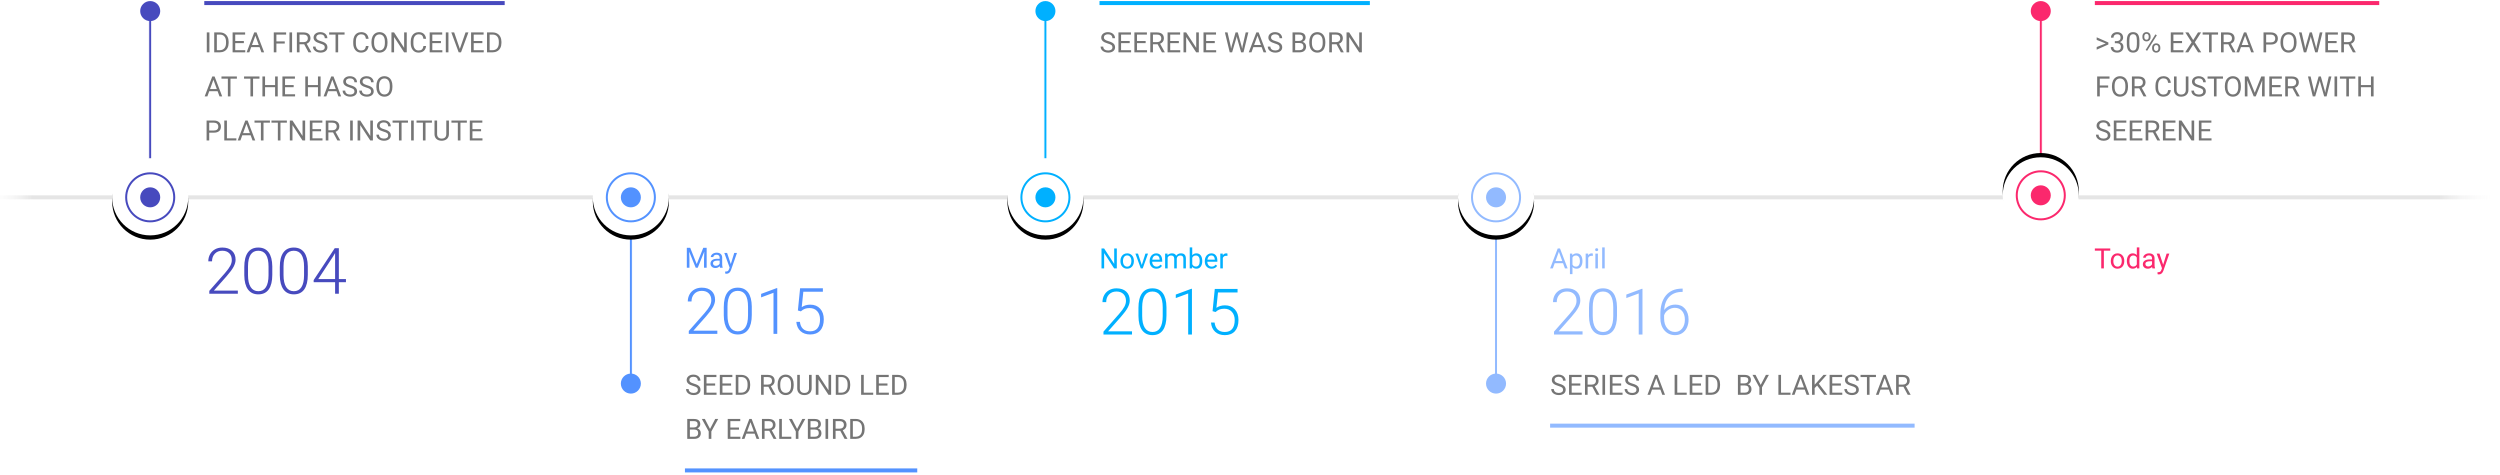 <?xml version="1.0" encoding="UTF-8"?>
<svg width="2343px" height="445px" viewBox="0 0 2343 445" version="1.1" xmlns="http://www.w3.org/2000/svg" xmlns:xlink="http://www.w3.org/1999/xlink">
    <title>company history not editable (for website)</title>
    <defs>
        <linearGradient x1="99.396%" y1="50%" x2="0%" y2="50%" id="linearGradient-1">
            <stop stop-color="#FAFAFA" stop-opacity="0" offset="0%"></stop>
            <stop stop-color="#E5E5E5" offset="2.244%"></stop>
            <stop stop-color="#E5E5E5" offset="98.263%"></stop>
            <stop stop-color="#FAFAFA" stop-opacity="0.026" offset="100%"></stop>
        </linearGradient>
        <circle id="path-2" cx="52.555" cy="184.941" r="35.662"></circle>
        <filter x="-19.6%" y="-14.0%" width="139.3%" height="139.3%" filterUnits="objectBoundingBox" id="filter-3">
            <feOffset dx="0" dy="4" in="SourceAlpha" result="shadowOffsetOuter1"></feOffset>
            <feGaussianBlur stdDeviation="4" in="shadowOffsetOuter1" result="shadowBlurOuter1"></feGaussianBlur>
            <feColorMatrix values="0 0 0 0 0.016   0 0 0 0 0.173   0 0 0 0 0.227  0 0 0 0.1 0" type="matrix" in="shadowBlurOuter1"></feColorMatrix>
        </filter>
        <circle id="path-4" cx="52.555" cy="184.941" r="35.662"></circle>
        <filter x="-19.6%" y="-25.2%" width="139.3%" height="139.3%" filterUnits="objectBoundingBox" id="filter-5">
            <feOffset dx="0" dy="-4" in="SourceAlpha" result="shadowOffsetOuter1"></feOffset>
            <feGaussianBlur stdDeviation="4" in="shadowOffsetOuter1" result="shadowBlurOuter1"></feGaussianBlur>
            <feColorMatrix values="0 0 0 0 0.016   0 0 0 0 0.173   0 0 0 0 0.227  0 0 0 0.1 0" type="matrix" in="shadowBlurOuter1"></feColorMatrix>
        </filter>
        <circle id="path-6" cx="52.555" cy="184.941" r="35.662"></circle>
        <filter x="-19.6%" y="-14.0%" width="139.3%" height="139.3%" filterUnits="objectBoundingBox" id="filter-7">
            <feOffset dx="0" dy="4" in="SourceAlpha" result="shadowOffsetOuter1"></feOffset>
            <feGaussianBlur stdDeviation="4" in="shadowOffsetOuter1" result="shadowBlurOuter1"></feGaussianBlur>
            <feColorMatrix values="0 0 0 0 0.016   0 0 0 0 0.173   0 0 0 0 0.227  0 0 0 0.1 0" type="matrix" in="shadowBlurOuter1"></feColorMatrix>
        </filter>
        <circle id="path-8" cx="52.555" cy="184.941" r="35.662"></circle>
        <filter x="-19.6%" y="-25.2%" width="139.3%" height="139.3%" filterUnits="objectBoundingBox" id="filter-9">
            <feOffset dx="0" dy="-4" in="SourceAlpha" result="shadowOffsetOuter1"></feOffset>
            <feGaussianBlur stdDeviation="4" in="shadowOffsetOuter1" result="shadowBlurOuter1"></feGaussianBlur>
            <feColorMatrix values="0 0 0 0 0.016   0 0 0 0 0.173   0 0 0 0 0.227  0 0 0 0.1 0" type="matrix" in="shadowBlurOuter1"></feColorMatrix>
        </filter>
        <circle id="path-10" cx="52.555" cy="52.555" r="35.662"></circle>
        <filter x="-19.6%" y="-14.0%" width="139.3%" height="139.3%" filterUnits="objectBoundingBox" id="filter-11">
            <feOffset dx="0" dy="4" in="SourceAlpha" result="shadowOffsetOuter1"></feOffset>
            <feGaussianBlur stdDeviation="4" in="shadowOffsetOuter1" result="shadowBlurOuter1"></feGaussianBlur>
            <feColorMatrix values="0 0 0 0 0.016   0 0 0 0 0.173   0 0 0 0 0.227  0 0 0 0.1 0" type="matrix" in="shadowBlurOuter1"></feColorMatrix>
        </filter>
    </defs>
    <g id="Library" stroke="none" stroke-width="1" fill="none" fill-rule="evenodd">
        <g id="Company-History" transform="translate(-38, -312)" fill-rule="nonzero">
            <g id="company-history-not-editable-(for-website)" transform="translate(38, 312)">
                <rect id="line" fill="url(#linearGradient-1)" x="0" y="183.064" width="2342.438" height="3.754"></rect>
                <g id="2004" transform="translate(88.217, 0)">
                    <path d="M134.685,275.287 L107.938,275.287 L107.938,272.589 L122.573,255.99 C124.997,253.194 126.679,250.887 127.617,249.069 C128.556,247.25 129.025,245.481 129.025,243.76 C129.025,241.062 128.233,238.926 126.649,237.352 C125.066,235.778 122.886,234.991 120.109,234.991 C117.235,234.991 114.914,235.91 113.144,237.748 C111.375,239.586 110.49,241.971 110.49,244.904 L107,244.904 C107,242.499 107.543,240.309 108.628,238.335 C109.713,236.36 111.257,234.811 113.261,233.686 C115.265,232.562 117.548,232 120.109,232 C124.02,232 127.075,233.026 129.274,235.079 C131.474,237.132 132.573,239.928 132.573,243.467 C132.573,245.461 131.953,247.641 130.711,250.007 C129.47,252.373 127.285,255.325 124.157,258.864 L112.25,272.325 L134.685,272.325 L134.685,275.287 Z M166.975,257.486 C166.975,263.507 165.87,268.078 163.661,271.196 C161.451,274.315 158.196,275.874 153.895,275.874 C149.671,275.874 146.436,274.344 144.187,271.284 C141.939,268.224 140.785,263.771 140.727,257.925 L140.727,250.271 C140.727,244.269 141.841,239.723 144.07,236.634 C146.299,233.545 149.554,232 153.836,232 C158.059,232 161.285,233.491 163.514,236.472 C165.743,239.454 166.896,243.848 166.975,249.655 L166.975,257.486 Z M163.455,249.831 C163.455,244.943 162.659,241.248 161.065,238.745 C159.472,236.243 157.062,234.991 153.836,234.991 C150.668,234.991 148.283,236.213 146.68,238.657 C145.077,241.101 144.256,244.709 144.216,249.479 L144.216,257.867 C144.216,262.735 145.043,266.46 146.695,269.04 C148.347,271.621 150.747,272.912 153.895,272.912 C157.023,272.912 159.393,271.651 161.006,269.128 C162.619,266.606 163.436,262.911 163.455,258.043 L163.455,249.831 Z M200.261,257.486 C200.261,263.507 199.156,268.078 196.947,271.196 C194.738,274.315 191.482,275.874 187.181,275.874 C182.958,275.874 179.722,274.344 177.474,271.284 C175.225,268.224 174.072,263.771 174.013,257.925 L174.013,250.271 C174.013,244.269 175.128,239.723 177.356,236.634 C179.585,233.545 182.841,232 187.122,232 C191.346,232 194.572,233.491 196.8,236.472 C199.029,239.454 200.183,243.848 200.261,249.655 L200.261,257.486 Z M196.742,249.831 C196.742,244.943 195.945,241.248 194.352,238.745 C192.758,236.243 190.348,234.991 187.122,234.991 C183.955,234.991 181.57,236.213 179.967,238.657 C178.363,241.101 177.542,244.709 177.503,249.479 L177.503,257.867 C177.503,262.735 178.329,266.46 179.981,269.04 C181.633,271.621 184.033,272.912 187.181,272.912 C190.309,272.912 192.68,271.651 194.293,269.128 C195.906,266.606 196.722,262.911 196.742,258.043 L196.742,249.831 Z M229.354,261.533 L236.011,261.533 L236.011,264.495 L229.354,264.495 L229.354,275.287 L225.835,275.287 L225.835,264.495 L205.745,264.495 L205.745,262.5 L225.512,232.587 L229.354,232.587 L229.354,261.533 Z M210.056,261.533 L225.835,261.533 L225.835,237.132 L224.28,239.83 L210.056,261.533 Z" fill="#474ABE"></path>
                    <g id="Group-23" transform="translate(103.232, 1)">
                        <path d="M4.812,48.062 L4.812,29.381 L2.348,29.381 L2.348,48.062 L4.812,48.062 Z M14.486,48.062 C16.162,48.045 17.632,47.682 18.893,46.972 C20.155,46.262 21.126,45.244 21.806,43.918 C22.486,42.592 22.826,41.048 22.826,39.286 L22.826,39.286 L22.826,38.093 C22.817,36.374 22.473,34.851 21.793,33.525 C21.113,32.199 20.149,31.177 18.9,30.459 C17.651,29.74 16.214,29.381 14.589,29.381 L14.589,29.381 L9.315,29.381 L9.315,48.062 L14.486,48.062 Z M14.37,46.048 L11.779,46.048 L11.779,31.408 L14.653,31.408 C16.483,31.425 17.897,32.022 18.893,33.198 C19.89,34.374 20.388,36.023 20.388,38.144 L20.388,38.144 L20.388,39.235 C20.388,41.416 19.86,43.097 18.803,44.277 C17.747,45.458 16.269,46.048 14.37,46.048 L14.37,46.048 Z M38.415,48.062 L38.415,46.048 L29.01,46.048 L29.01,39.427 L37.106,39.427 L37.106,37.413 L29.01,37.413 L29.01,31.408 L38.287,31.408 L38.287,29.381 L26.547,29.381 L26.547,48.062 L38.415,48.062 Z M42.213,48.062 L43.971,43.187 L51.798,43.187 L53.581,48.062 L56.109,48.062 L48.962,29.381 L46.807,29.381 L39.673,48.062 L42.213,48.062 Z M51.066,41.16 L44.715,41.16 L47.884,32.422 L51.066,41.16 Z M67.592,48.062 L67.592,39.812 L75.432,39.812 L75.432,37.798 L67.592,37.798 L67.592,31.408 L76.702,31.408 L76.702,29.381 L65.129,29.381 L65.129,48.062 L67.592,48.062 Z M82.296,48.062 L82.296,29.381 L79.833,29.381 L79.833,48.062 L82.296,48.062 Z M89.263,48.062 L89.263,40.505 L93.652,40.505 L97.706,48.062 L100.349,48.062 L100.349,47.909 L95.961,39.979 C97.082,39.551 97.956,38.906 98.585,38.042 C99.214,37.178 99.528,36.164 99.528,35.001 C99.528,33.17 98.961,31.776 97.828,30.818 C96.695,29.86 95.076,29.381 92.972,29.381 L92.972,29.381 L86.787,29.381 L86.787,48.062 L89.263,48.062 Z M93.048,38.491 L89.263,38.491 L89.263,31.408 L93.036,31.408 C94.336,31.417 95.33,31.729 96.019,32.345 C96.707,32.961 97.052,33.846 97.052,35.001 C97.052,36.061 96.69,36.908 95.967,37.541 C95.245,38.174 94.272,38.491 93.048,38.491 L93.048,38.491 Z M108.907,48.319 C110.883,48.319 112.461,47.864 113.642,46.953 C114.822,46.042 115.412,44.829 115.412,43.315 C115.412,42.366 115.201,41.54 114.777,40.839 C114.354,40.137 113.704,39.524 112.827,38.998 C111.95,38.472 110.736,37.99 109.183,37.554 C107.631,37.118 106.531,36.637 105.886,36.111 C105.24,35.585 104.917,34.941 104.917,34.18 C104.917,33.23 105.257,32.488 105.937,31.954 C106.617,31.419 107.564,31.152 108.779,31.152 C110.088,31.152 111.101,31.474 111.82,32.12 C112.538,32.766 112.898,33.654 112.898,34.783 L112.898,34.783 L115.374,34.783 C115.374,33.748 115.098,32.794 114.546,31.921 C113.995,31.049 113.216,30.365 112.211,29.869 C111.206,29.372 110.062,29.124 108.779,29.124 C106.897,29.124 105.368,29.605 104.192,30.568 C103.016,31.53 102.428,32.747 102.428,34.218 C102.428,35.518 102.909,36.611 103.871,37.496 C104.834,38.382 106.371,39.128 108.484,39.735 C110.169,40.223 111.332,40.717 111.974,41.217 C112.615,41.718 112.936,42.426 112.936,43.341 C112.936,44.256 112.59,44.979 111.897,45.509 C111.204,46.04 110.207,46.305 108.907,46.305 C107.513,46.305 106.399,45.978 105.565,45.323 C104.731,44.669 104.314,43.777 104.314,42.648 L104.314,42.648 L101.838,42.648 C101.838,43.734 102.139,44.705 102.742,45.561 C103.345,46.416 104.203,47.09 105.315,47.581 C106.427,48.073 107.624,48.319 108.907,48.319 Z M125.472,48.062 L125.472,31.408 L131.477,31.408 L131.477,29.381 L117.029,29.381 L117.029,31.408 L123.021,31.408 L123.021,48.062 L125.472,48.062 Z M146.899,48.319 C148.935,48.319 150.567,47.782 151.794,46.709 C153.021,45.635 153.751,44.111 153.982,42.135 L153.982,42.135 L151.505,42.135 C151.266,43.674 150.78,44.754 150.049,45.374 C149.318,45.995 148.268,46.305 146.899,46.305 C145.376,46.305 144.192,45.706 143.345,44.508 C142.498,43.311 142.075,41.698 142.075,39.671 L142.075,39.671 L142.075,37.862 C142.075,35.715 142.522,34.06 143.416,32.897 C144.309,31.733 145.543,31.152 147.117,31.152 C148.4,31.152 149.399,31.485 150.113,32.152 C150.827,32.82 151.291,33.897 151.505,35.386 L151.505,35.386 L153.982,35.386 C153.785,33.427 153.088,31.894 151.89,30.786 C150.693,29.678 149.102,29.124 147.117,29.124 C145.62,29.124 144.303,29.477 143.165,30.183 C142.028,30.889 141.149,31.9 140.529,33.217 C139.908,34.535 139.598,36.061 139.598,37.798 L139.598,37.798 L139.598,39.594 C139.598,42.246 140.263,44.363 141.594,45.945 C142.924,47.528 144.692,48.319 146.899,48.319 Z M164.221,48.319 C165.726,48.319 167.043,47.96 168.172,47.241 C169.302,46.523 170.174,45.481 170.79,44.117 C171.406,42.753 171.714,41.155 171.714,39.325 L171.714,39.325 L171.714,38.144 C171.714,36.322 171.406,34.725 170.79,33.352 C170.174,31.979 169.295,30.931 168.153,30.209 C167.011,29.486 165.692,29.124 164.195,29.124 C162.724,29.124 161.417,29.49 160.275,30.221 C159.133,30.953 158.25,32.007 157.626,33.384 C157.001,34.761 156.689,36.348 156.689,38.144 L156.689,38.144 L156.689,39.492 C156.706,41.254 157.029,42.804 157.658,44.143 C158.286,45.481 159.17,46.512 160.307,47.235 C161.445,47.958 162.749,48.319 164.221,48.319 Z M164.221,46.228 C162.638,46.228 161.396,45.614 160.493,44.386 C159.591,43.159 159.14,41.472 159.14,39.325 L159.14,39.325 L159.14,37.952 C159.165,35.848 159.625,34.203 160.519,33.018 C161.413,31.834 162.638,31.241 164.195,31.241 C165.794,31.241 167.039,31.834 167.929,33.018 C168.818,34.203 169.263,35.903 169.263,38.119 L169.263,38.119 L169.263,39.504 C169.237,41.669 168.788,43.33 167.916,44.489 C167.043,45.648 165.812,46.228 164.221,46.228 Z M177.885,48.062 L177.885,33.666 L187.29,48.062 L189.767,48.062 L189.767,29.381 L187.316,29.381 L187.316,43.841 L177.885,29.381 L175.409,29.381 L175.409,48.062 L177.885,48.062 Z M200.801,48.319 C202.837,48.319 204.468,47.782 205.696,46.709 C206.923,45.635 207.653,44.111 207.884,42.135 L207.884,42.135 L205.407,42.135 C205.168,43.674 204.682,44.754 203.951,45.374 C203.22,45.995 202.17,46.305 200.801,46.305 C199.278,46.305 198.094,45.706 197.247,44.508 C196.4,43.311 195.977,41.698 195.977,39.671 L195.977,39.671 L195.977,37.862 C195.977,35.715 196.424,34.06 197.317,32.897 C198.211,31.733 199.445,31.152 201.019,31.152 C202.302,31.152 203.301,31.485 204.015,32.152 C204.729,32.82 205.193,33.897 205.407,35.386 L205.407,35.386 L207.884,35.386 C207.687,33.427 206.99,31.894 205.792,30.786 C204.595,29.678 203.004,29.124 201.019,29.124 C199.522,29.124 198.205,29.477 197.067,30.183 C195.93,30.889 195.051,31.9 194.431,33.217 C193.81,34.535 193.5,36.061 193.5,37.798 L193.5,37.798 L193.5,39.594 C193.5,42.246 194.165,44.363 195.495,45.945 C196.826,47.528 198.594,48.319 200.801,48.319 Z M223.114,48.062 L223.114,46.048 L213.709,46.048 L213.709,39.427 L221.805,39.427 L221.805,37.413 L213.709,37.413 L213.709,31.408 L222.985,31.408 L222.985,29.381 L211.245,29.381 L211.245,48.062 L223.114,48.062 Z M228.823,48.062 L228.823,29.381 L226.36,29.381 L226.36,48.062 L228.823,48.062 Z M240.615,48.062 L247.543,29.381 L244.849,29.381 L239.511,44.791 L234.199,29.381 L231.518,29.381 L238.434,48.062 L240.615,48.062 Z M261.914,48.062 L261.914,46.048 L252.509,46.048 L252.509,39.427 L260.605,39.427 L260.605,37.413 L252.509,37.413 L252.509,31.408 L261.785,31.408 L261.785,29.381 L250.045,29.381 L250.045,48.062 L261.914,48.062 Z M270.151,48.062 C271.828,48.045 273.297,47.682 274.558,46.972 C275.82,46.262 276.791,45.244 277.471,43.918 C278.151,42.592 278.491,41.048 278.491,39.286 L278.491,39.286 L278.491,38.093 C278.483,36.374 278.138,34.851 277.458,33.525 C276.778,32.199 275.814,31.177 274.565,30.459 C273.316,29.74 271.879,29.381 270.254,29.381 L270.254,29.381 L264.98,29.381 L264.98,48.062 L270.151,48.062 Z M270.036,46.048 L267.444,46.048 L267.444,31.408 L270.318,31.408 C272.148,31.425 273.562,32.022 274.558,33.198 C275.555,34.374 276.053,36.023 276.053,38.144 L276.053,38.144 L276.053,39.235 C276.053,41.416 275.525,43.097 274.469,44.277 C273.412,45.458 271.935,46.048 270.036,46.048 L270.036,46.048 Z M2.9,89.355 L4.658,84.48 L12.484,84.48 L14.268,89.355 L16.795,89.355 L9.649,70.674 L7.493,70.674 L0.359,89.355 L2.9,89.355 Z M11.753,82.453 L5.402,82.453 L8.571,73.715 L11.753,82.453 Z M24.558,89.355 L24.558,72.701 L30.563,72.701 L30.563,70.674 L16.115,70.674 L16.115,72.701 L22.107,72.701 L22.107,89.355 L24.558,89.355 Z M45.716,89.355 L45.716,72.701 L51.721,72.701 L51.721,70.674 L37.273,70.674 L37.273,72.701 L43.265,72.701 L43.265,89.355 L45.716,89.355 Z M56.956,89.355 L56.956,80.72 L66.373,80.72 L66.373,89.355 L68.85,89.355 L68.85,70.674 L66.373,70.674 L66.373,78.706 L56.956,78.706 L56.956,70.674 L54.492,70.674 L54.492,89.355 L56.956,89.355 Z M85.093,89.355 L85.093,87.341 L75.689,87.341 L75.689,80.72 L83.785,80.72 L83.785,78.706 L75.689,78.706 L75.689,72.701 L84.965,72.701 L84.965,70.674 L73.225,70.674 L73.225,89.355 L85.093,89.355 Z M97.129,89.355 L97.129,80.72 L106.546,80.72 L106.546,89.355 L109.023,89.355 L109.023,70.674 L106.546,70.674 L106.546,78.706 L97.129,78.706 L97.129,70.674 L94.665,70.674 L94.665,89.355 L97.129,89.355 Z M114.36,89.355 L116.118,84.48 L123.945,84.48 L125.728,89.355 L128.256,89.355 L121.109,70.674 L118.954,70.674 L111.82,89.355 L114.36,89.355 Z M123.214,82.453 L116.862,82.453 L120.032,73.715 L123.214,82.453 Z M136.699,89.612 C138.675,89.612 140.253,89.157 141.433,88.246 C142.614,87.335 143.204,86.122 143.204,84.608 C143.204,83.659 142.992,82.833 142.569,82.132 C142.145,81.43 141.495,80.817 140.618,80.291 C139.742,79.764 138.527,79.283 136.975,78.847 C135.422,78.411 134.323,77.93 133.677,77.404 C133.031,76.878 132.708,76.234 132.708,75.473 C132.708,74.523 133.048,73.781 133.728,73.246 C134.408,72.712 135.356,72.445 136.57,72.445 C137.879,72.445 138.893,72.767 139.611,73.413 C140.33,74.059 140.689,74.947 140.689,76.076 L140.689,76.076 L143.165,76.076 C143.165,75.041 142.889,74.087 142.338,73.214 C141.786,72.342 141.008,71.658 140.003,71.161 C138.997,70.665 137.853,70.417 136.57,70.417 C134.688,70.417 133.159,70.898 131.983,71.861 C130.807,72.823 130.219,74.04 130.219,75.511 C130.219,76.811 130.7,77.904 131.663,78.789 C132.625,79.675 134.162,80.421 136.275,81.028 C137.96,81.516 139.124,82.01 139.765,82.51 C140.407,83.011 140.727,83.718 140.727,84.634 C140.727,85.549 140.381,86.272 139.688,86.802 C138.995,87.332 137.999,87.598 136.699,87.598 C135.304,87.598 134.19,87.27 133.356,86.616 C132.522,85.962 132.105,85.07 132.105,83.941 L132.105,83.941 L129.629,83.941 C129.629,85.027 129.93,85.998 130.533,86.853 C131.137,87.709 131.994,88.382 133.106,88.874 C134.218,89.366 135.416,89.612 136.699,89.612 Z M152.288,89.612 C154.264,89.612 155.842,89.157 157.023,88.246 C158.203,87.335 158.793,86.122 158.793,84.608 C158.793,83.659 158.581,82.833 158.158,82.132 C157.735,81.43 157.085,80.817 156.208,80.291 C155.331,79.764 154.116,79.283 152.564,78.847 C151.011,78.411 149.912,77.93 149.266,77.404 C148.621,76.878 148.298,76.234 148.298,75.473 C148.298,74.523 148.638,73.781 149.318,73.246 C149.998,72.712 150.945,72.445 152.16,72.445 C153.468,72.445 154.482,72.767 155.201,73.413 C155.919,74.059 156.278,74.947 156.278,76.076 L156.278,76.076 L158.755,76.076 C158.755,75.041 158.479,74.087 157.927,73.214 C157.375,72.342 156.597,71.658 155.592,71.161 C154.587,70.665 153.443,70.417 152.16,70.417 C150.278,70.417 148.749,70.898 147.573,71.861 C146.397,72.823 145.808,74.04 145.808,75.511 C145.808,76.811 146.29,77.904 147.252,78.789 C148.214,79.675 149.752,80.421 151.865,81.028 C153.55,81.516 154.713,82.01 155.355,82.51 C155.996,83.011 156.317,83.718 156.317,84.634 C156.317,85.549 155.97,86.272 155.278,86.802 C154.585,87.332 153.588,87.598 152.288,87.598 C150.894,87.598 149.78,87.27 148.946,86.616 C148.112,85.962 147.695,85.07 147.695,83.941 L147.695,83.941 L145.218,83.941 C145.218,85.027 145.52,85.998 146.123,86.853 C146.726,87.709 147.583,88.382 148.695,88.874 C149.807,89.366 151.005,89.612 152.288,89.612 Z M168.827,89.612 C170.332,89.612 171.65,89.253 172.779,88.534 C173.908,87.816 174.78,86.774 175.396,85.41 C176.012,84.046 176.32,82.448 176.32,80.618 L176.32,80.618 L176.32,79.437 C176.32,77.615 176.012,76.018 175.396,74.645 C174.78,73.272 173.901,72.224 172.759,71.502 C171.617,70.779 170.298,70.417 168.801,70.417 C167.33,70.417 166.023,70.783 164.881,71.514 C163.739,72.246 162.856,73.3 162.232,74.677 C161.607,76.054 161.295,77.641 161.295,79.437 L161.295,79.437 L161.295,80.785 C161.312,82.547 161.635,84.097 162.264,85.436 C162.893,86.774 163.776,87.805 164.913,88.528 C166.051,89.251 167.356,89.612 168.827,89.612 Z M168.827,87.521 C167.244,87.521 166.002,86.907 165.099,85.679 C164.197,84.452 163.746,82.765 163.746,80.618 L163.746,80.618 L163.746,79.245 C163.771,77.141 164.231,75.496 165.125,74.311 C166.019,73.127 167.244,72.534 168.801,72.534 C170.401,72.534 171.645,73.127 172.535,74.311 C173.424,75.496 173.869,77.196 173.869,79.412 L173.869,79.412 L173.869,80.797 C173.844,82.961 173.395,84.623 172.522,85.782 C171.65,86.941 170.418,87.521 168.827,87.521 Z M4.632,130.648 L4.632,123.335 L9.033,123.335 C11.146,123.335 12.769,122.845 13.902,121.866 C15.035,120.886 15.602,119.49 15.602,117.677 C15.602,115.957 15.023,114.576 13.864,113.532 C12.705,112.489 11.103,111.967 9.058,111.967 L9.058,111.967 L2.168,111.967 L2.168,130.648 L4.632,130.648 Z M9.058,121.32 L4.632,121.32 L4.632,113.994 L9.2,113.994 C10.423,114.02 11.385,114.366 12.087,115.033 C12.788,115.701 13.139,116.59 13.139,117.702 C13.139,118.874 12.788,119.77 12.087,120.39 C11.385,121.01 10.376,121.32 9.058,121.32 L9.058,121.32 Z M30.075,130.648 L30.075,128.634 L21.222,128.634 L21.222,111.967 L18.746,111.967 L18.746,130.648 L30.075,130.648 Z M33.86,130.648 L35.618,125.773 L43.445,125.773 L45.228,130.648 L47.756,130.648 L40.609,111.967 L38.454,111.967 L31.32,130.648 L33.86,130.648 Z M42.714,123.746 L36.362,123.746 L39.531,115.008 L42.714,123.746 Z M55.519,130.648 L55.519,113.994 L61.523,113.994 L61.523,111.967 L47.076,111.967 L47.076,113.994 L53.068,113.994 L53.068,130.648 L55.519,130.648 Z M71.403,130.648 L71.403,113.994 L77.408,113.994 L77.408,111.967 L62.96,111.967 L62.96,113.994 L68.952,113.994 L68.952,130.648 L71.403,130.648 Z M82.656,130.648 L82.656,116.252 L92.061,130.648 L94.537,130.648 L94.537,111.967 L92.086,111.967 L92.086,126.427 L82.656,111.967 L80.179,111.967 L80.179,130.648 L82.656,130.648 Z M110.781,130.648 L110.781,128.634 L101.376,128.634 L101.376,122.013 L109.472,122.013 L109.472,119.999 L101.376,119.999 L101.376,113.994 L110.652,113.994 L110.652,111.967 L98.912,111.967 L98.912,130.648 L110.781,130.648 Z M116.311,130.648 L116.311,123.091 L120.699,123.091 L124.753,130.648 L127.396,130.648 L127.396,130.494 L123.008,122.565 C124.129,122.137 125.003,121.492 125.632,120.628 C126.261,119.764 126.575,118.75 126.575,117.587 C126.575,115.756 126.009,114.362 124.875,113.404 C123.742,112.446 122.123,111.967 120.019,111.967 L120.019,111.967 L113.834,111.967 L113.834,130.648 L116.311,130.648 Z M120.096,121.077 L116.311,121.077 L116.311,113.994 L120.083,113.994 C121.383,114.003 122.377,114.315 123.066,114.931 C123.755,115.547 124.099,116.432 124.099,117.587 C124.099,118.647 123.737,119.494 123.015,120.127 C122.292,120.76 121.319,121.077 120.096,121.077 L120.096,121.077 Z M139.175,130.648 L139.175,111.967 L136.711,111.967 L136.711,130.648 L139.175,130.648 Z M146.155,130.648 L146.155,116.252 L155.56,130.648 L158.036,130.648 L158.036,111.967 L155.585,111.967 L155.585,126.427 L146.155,111.967 L143.679,111.967 L143.679,130.648 L146.155,130.648 Z M168.339,130.905 C170.315,130.905 171.893,130.45 173.074,129.539 C174.254,128.628 174.844,127.415 174.844,125.901 C174.844,124.952 174.633,124.126 174.209,123.425 C173.786,122.723 173.136,122.11 172.259,121.584 C171.382,121.057 170.168,120.576 168.615,120.14 C167.063,119.704 165.963,119.223 165.318,118.697 C164.672,118.171 164.349,117.527 164.349,116.766 C164.349,115.816 164.689,115.074 165.369,114.539 C166.049,114.005 166.996,113.738 168.211,113.738 C169.52,113.738 170.533,114.06 171.252,114.706 C171.97,115.352 172.33,116.24 172.33,117.369 L172.33,117.369 L174.806,117.369 C174.806,116.334 174.53,115.38 173.978,114.507 C173.427,113.635 172.648,112.951 171.643,112.454 C170.638,111.958 169.494,111.71 168.211,111.71 C166.329,111.71 164.8,112.191 163.624,113.154 C162.448,114.116 161.86,115.333 161.86,116.804 C161.86,118.104 162.341,119.197 163.303,120.082 C164.265,120.968 165.803,121.714 167.916,122.321 C169.601,122.809 170.764,123.303 171.406,123.803 C172.047,124.304 172.368,125.011 172.368,125.927 C172.368,126.842 172.022,127.565 171.329,128.095 C170.636,128.625 169.639,128.891 168.339,128.891 C166.945,128.891 165.831,128.563 164.997,127.909 C164.163,127.255 163.746,126.363 163.746,125.234 L163.746,125.234 L161.269,125.234 C161.269,126.32 161.571,127.291 162.174,128.146 C162.777,129.002 163.635,129.675 164.747,130.167 C165.859,130.659 167.056,130.905 168.339,130.905 Z M184.904,130.648 L184.904,113.994 L190.908,113.994 L190.908,111.967 L176.461,111.967 L176.461,113.994 L182.453,113.994 L182.453,130.648 L184.904,130.648 Z M196.323,130.648 L196.323,111.967 L193.86,111.967 L193.86,130.648 L196.323,130.648 Z M207.357,130.648 L207.357,113.994 L213.362,113.994 L213.362,111.967 L198.915,111.967 L198.915,113.994 L204.907,113.994 L204.907,130.648 L207.357,130.648 Z M222.498,130.905 L223.152,130.879 C225.034,130.743 226.524,130.114 227.624,128.993 C228.723,127.873 229.277,126.431 229.285,124.669 L229.285,124.669 L229.285,111.967 L226.809,111.967 L226.809,124.631 C226.809,125.982 226.439,127.03 225.699,127.774 C224.959,128.519 223.892,128.891 222.498,128.891 C221.121,128.891 220.06,128.516 219.316,127.768 C218.572,127.019 218.199,125.969 218.199,124.618 L218.199,124.618 L218.199,111.967 L215.762,111.967 L215.762,124.695 C215.779,126.628 216.395,128.146 217.609,129.25 C218.824,130.353 220.453,130.905 222.498,130.905 L222.498,130.905 Z M240.076,130.648 L240.076,113.994 L246.081,113.994 L246.081,111.967 L231.633,111.967 L231.633,113.994 L237.625,113.994 L237.625,130.648 L240.076,130.648 Z M260.721,130.648 L260.721,128.634 L251.316,128.634 L251.316,122.013 L259.412,122.013 L259.412,119.999 L251.316,119.999 L251.316,113.994 L260.592,113.994 L260.592,111.967 L248.852,111.967 L248.852,130.648 L260.721,130.648 Z" id="IDEAFIRSTCONCEIVEDATTHEHASSOPLATTNERINSTITUTE" fill-opacity="0.54" fill="#000000"></path>
                        <rect id="Rectangle-Copy-67" fill="#474ABE" x="0" y="0" width="281.543" height="3.754"></rect>
                    </g>
                    <g id="Group-26">
                        <path d="M51.616,235.619 C80.123,235.619 103.232,212.51 103.232,184.003 C103.232,155.496 80.123,132.387 51.616,132.387 C23.109,132.387 0,155.496 0,184.003 C0,212.51 23.109,235.619 51.616,235.619 Z" id="Oval" transform="translate(51.616, 184.003) rotate(-90) translate(-51.616, -184.003) "></path>
                        <g id="Group-25" transform="translate(52.67, 74.779) scale(1, -1) translate(-52.67, -74.779) translate(43.17, 0.279)" fill="#474ABE">
                            <rect id="Rectangle" stroke="#FFFFFF" stroke-width="0.938" x="7.977" y="0.469" width="2.815" height="137.956"></rect>
                            <circle id="Oval" cx="9.385" cy="138.895" r="9.385"></circle>
                        </g>
                        <g id="Oval">
                            <use fill="black" fill-opacity="1" filter="url(#filter-3)" xlink:href="#path-2"></use>
                            <use fill="#FFFFFF" xlink:href="#path-2"></use>
                        </g>
                        <g id="Group-27" transform="translate(30.031, 162.418)">
                            <circle id="Oval" fill="#474ABE" cx="22.523" cy="22.523" r="9.385"></circle>
                            <circle id="Oval" stroke="#474ABE" stroke-width="1.877" cx="22.523" cy="22.523" r="22.523"></circle>
                        </g>
                    </g>
                </g>
                <g id="may-2015" transform="translate(538.686, 133.264)">
                    <path d="M108.182,99 L114.289,114.243 L120.397,99 L123.592,99 L123.592,117.682 L121.128,117.682 L121.128,110.407 L121.359,102.554 L115.226,117.682 L113.34,117.682 L107.22,102.593 L107.464,110.407 L107.464,117.682 L105,117.682 L105,99 L108.182,99 Z M136.14,117.682 C136.003,117.408 135.892,116.92 135.807,116.219 C134.703,117.365 133.386,117.938 131.855,117.938 C130.486,117.938 129.363,117.551 128.487,116.777 C127.61,116.003 127.172,115.021 127.172,113.832 C127.172,112.387 127.721,111.264 128.82,110.464 C129.919,109.664 131.466,109.265 133.459,109.265 L135.768,109.265 L135.768,108.174 C135.768,107.344 135.52,106.683 135.024,106.192 C134.528,105.7 133.796,105.454 132.83,105.454 C131.983,105.454 131.273,105.668 130.7,106.095 C130.127,106.523 129.84,107.041 129.84,107.648 L127.454,107.648 C127.454,106.955 127.7,106.286 128.192,105.64 C128.683,104.994 129.351,104.483 130.193,104.107 C131.036,103.73 131.962,103.542 132.971,103.542 C134.571,103.542 135.824,103.942 136.73,104.742 C137.637,105.542 138.108,106.643 138.142,108.046 L138.142,114.435 C138.142,115.71 138.304,116.724 138.629,117.476 L138.629,117.682 L136.14,117.682 Z M132.201,115.872 C132.945,115.872 133.651,115.68 134.318,115.295 C134.985,114.91 135.469,114.41 135.768,113.794 L135.768,110.945 L133.908,110.945 C130.999,110.945 129.545,111.797 129.545,113.499 C129.545,114.243 129.793,114.825 130.289,115.244 C130.786,115.663 131.423,115.872 132.201,115.872 Z M146.212,114.204 L149.446,103.799 L151.986,103.799 L146.405,119.824 C145.541,122.134 144.168,123.289 142.286,123.289 L141.837,123.25 L140.952,123.083 L140.952,121.159 L141.593,121.21 C142.397,121.21 143.024,121.047 143.473,120.722 C143.922,120.397 144.292,119.803 144.583,118.939 L145.109,117.528 L140.156,103.799 L142.748,103.799 L146.212,114.204 Z M133.596,179.621 L106.849,179.621 L106.849,176.923 L121.484,160.324 C123.908,157.528 125.59,155.221 126.528,153.402 C127.467,151.584 127.936,149.815 127.936,148.094 C127.936,145.396 127.144,143.26 125.56,141.686 C123.977,140.112 121.797,139.325 119.02,139.325 C116.146,139.325 113.824,140.244 112.055,142.082 C110.286,143.92 109.401,146.305 109.401,149.238 L105.911,149.238 C105.911,146.833 106.454,144.643 107.539,142.668 C108.624,140.694 110.168,139.144 112.172,138.02 C114.176,136.896 116.459,136.334 119.02,136.334 C122.931,136.334 125.986,137.36 128.185,139.413 C130.385,141.466 131.484,144.262 131.484,147.801 C131.484,149.795 130.864,151.975 129.622,154.341 C128.381,156.707 126.196,159.659 123.068,163.198 L111.161,176.659 L133.596,176.659 L133.596,179.621 Z M165.886,161.819 C165.886,167.841 164.781,172.411 162.572,175.53 C160.362,178.648 157.107,180.208 152.805,180.208 C148.582,180.208 145.347,178.678 143.098,175.618 C140.85,172.558 139.696,168.105 139.637,162.259 L139.637,154.605 C139.637,148.602 140.752,144.057 142.981,140.967 C145.21,137.878 148.465,136.334 152.747,136.334 C156.97,136.334 160.196,137.825 162.425,140.806 C164.654,143.788 165.807,148.182 165.886,153.989 L165.886,161.819 Z M162.366,154.165 C162.366,149.277 161.569,145.582 159.976,143.079 C158.383,140.576 155.973,139.325 152.747,139.325 C149.579,139.325 147.194,140.547 145.591,142.991 C143.988,145.435 143.167,149.042 143.127,153.813 L143.127,162.201 C143.127,167.069 143.953,170.793 145.606,173.374 C147.258,175.955 149.658,177.245 152.805,177.245 C155.934,177.245 158.304,175.984 159.917,173.462 C161.53,170.94 162.347,167.245 162.366,162.376 L162.366,154.165 Z M189.758,179.621 L186.239,179.621 L186.239,141.143 L174.625,145.455 L174.625,142.17 L189.171,136.774 L189.758,136.774 L189.758,179.621 Z M209.085,157.743 L211.167,136.92 L232.517,136.92 L232.517,140.176 L214.188,140.176 L212.692,154.605 C214.98,153.041 217.658,152.259 220.728,152.259 C224.579,152.259 227.649,153.51 229.937,156.012 C232.224,158.515 233.368,161.849 233.368,166.013 C233.368,170.51 232.253,174 230.025,176.483 C227.796,178.966 224.658,180.208 220.61,180.208 C216.896,180.208 213.885,179.171 211.578,177.099 C209.27,175.026 207.951,172.123 207.618,168.389 L210.991,168.389 C211.323,171.302 212.311,173.506 213.953,175.002 C215.595,176.498 217.815,177.245 220.61,177.245 C223.66,177.245 225.963,176.278 227.517,174.342 C229.071,172.406 229.849,169.65 229.849,166.072 C229.849,162.943 228.979,160.392 227.238,158.417 C225.498,156.443 223.123,155.455 220.112,155.455 C218.45,155.455 217.003,155.665 215.771,156.086 C214.54,156.506 213.239,157.322 211.871,158.535 L209.085,157.743 Z" id="May2015" fill="#5392FF"></path>
                    <g id="Group-8" transform="translate(103.232, 207.465)">
                        <path d="M8.096,29.55 C10.072,29.55 11.65,29.094 12.831,28.183 C14.011,27.272 14.601,26.06 14.601,24.546 C14.601,23.596 14.39,22.771 13.966,22.069 C13.543,21.368 12.893,20.754 12.016,20.228 C11.139,19.702 9.925,19.221 8.372,18.785 C6.82,18.348 5.72,17.867 5.075,17.341 C4.429,16.815 4.106,16.171 4.106,15.41 C4.106,14.461 4.446,13.719 5.126,13.184 C5.806,12.649 6.753,12.382 7.968,12.382 C9.277,12.382 10.29,12.705 11.009,13.351 C11.727,13.997 12.087,14.884 12.087,16.013 L12.087,16.013 L14.563,16.013 C14.563,14.978 14.287,14.024 13.735,13.152 C13.184,12.279 12.405,11.595 11.4,11.099 C10.395,10.603 9.251,10.355 7.968,10.355 C6.086,10.355 4.557,10.836 3.381,11.798 C2.205,12.761 1.617,13.977 1.617,15.449 C1.617,16.749 2.098,17.842 3.06,18.727 C4.022,19.612 5.56,20.359 7.673,20.966 C9.358,21.453 10.521,21.947 11.163,22.448 C11.804,22.948 12.125,23.656 12.125,24.571 C12.125,25.487 11.779,26.209 11.086,26.74 C10.393,27.27 9.396,27.535 8.096,27.535 C6.702,27.535 5.588,27.208 4.754,26.554 C3.92,25.899 3.503,25.008 3.503,23.878 L3.503,23.878 L1.026,23.878 C1.026,24.965 1.328,25.936 1.931,26.791 C2.534,27.646 3.392,28.32 4.504,28.812 C5.616,29.304 6.813,29.55 8.096,29.55 Z M29.626,29.293 L29.626,27.279 L20.221,27.279 L20.221,20.658 L28.317,20.658 L28.317,18.643 L20.221,18.643 L20.221,12.639 L29.498,12.639 L29.498,10.611 L17.758,10.611 L17.758,29.293 L29.626,29.293 Z M44.561,29.293 L44.561,27.279 L35.156,27.279 L35.156,20.658 L43.252,20.658 L43.252,18.643 L35.156,18.643 L35.156,12.639 L44.433,12.639 L44.433,10.611 L32.693,10.611 L32.693,29.293 L44.561,29.293 Z M52.798,29.293 C54.475,29.276 55.944,28.912 57.206,28.202 C58.468,27.492 59.438,26.474 60.118,25.149 C60.798,23.823 61.138,22.279 61.138,20.517 L61.138,20.517 L61.138,19.323 C61.13,17.604 60.786,16.082 60.106,14.756 C59.426,13.43 58.461,12.408 57.212,11.689 C55.963,10.971 54.526,10.611 52.901,10.611 L52.901,10.611 L47.628,10.611 L47.628,29.293 L52.798,29.293 Z M52.683,27.279 L50.091,27.279 L50.091,12.639 L52.965,12.639 C54.796,12.656 56.209,13.252 57.206,14.429 C58.202,15.605 58.701,17.253 58.701,19.375 L58.701,19.375 L58.701,20.465 C58.701,22.647 58.172,24.327 57.116,25.508 C56.06,26.688 54.582,27.279 52.683,27.279 L52.683,27.279 Z M73.828,29.293 L73.828,21.736 L78.216,21.736 L82.271,29.293 L84.914,29.293 L84.914,29.139 L80.526,21.21 C81.646,20.782 82.521,20.136 83.15,19.272 C83.778,18.408 84.093,17.395 84.093,16.231 C84.093,14.401 83.526,13.006 82.393,12.048 C81.259,11.09 79.64,10.611 77.536,10.611 L77.536,10.611 L71.352,10.611 L71.352,29.293 L73.828,29.293 Z M77.613,19.721 L73.828,19.721 L73.828,12.639 L77.6,12.639 C78.9,12.647 79.895,12.959 80.583,13.575 C81.272,14.191 81.616,15.077 81.616,16.231 C81.616,17.292 81.255,18.139 80.532,18.772 C79.809,19.405 78.836,19.721 77.613,19.721 L77.613,19.721 Z M94.421,29.55 C95.927,29.55 97.244,29.19 98.373,28.472 C99.502,27.753 100.375,26.712 100.991,25.348 C101.607,23.983 101.915,22.386 101.915,20.555 L101.915,20.555 L101.915,19.375 C101.915,17.553 101.607,15.955 100.991,14.583 C100.375,13.21 99.496,12.162 98.354,11.439 C97.212,10.716 95.893,10.355 94.396,10.355 C92.924,10.355 91.618,10.72 90.476,11.452 C89.334,12.183 88.451,13.237 87.826,14.615 C87.202,15.992 86.89,17.579 86.89,19.375 L86.89,19.375 L86.89,20.722 C86.907,22.484 87.23,24.035 87.858,25.373 C88.487,26.712 89.37,27.743 90.508,28.465 C91.646,29.188 92.95,29.55 94.421,29.55 Z M94.421,27.458 C92.839,27.458 91.596,26.844 90.694,25.617 C89.792,24.389 89.34,22.702 89.34,20.555 L89.34,20.555 L89.34,19.182 C89.366,17.078 89.826,15.434 90.72,14.249 C91.614,13.064 92.839,12.472 94.396,12.472 C95.995,12.472 97.24,13.064 98.129,14.249 C99.019,15.434 99.464,17.134 99.464,19.349 L99.464,19.349 L99.464,20.735 C99.438,22.899 98.989,24.561 98.117,25.72 C97.244,26.879 96.012,27.458 94.421,27.458 Z M111.974,29.55 L112.628,29.524 C114.51,29.387 116.001,28.758 117.1,27.638 C118.199,26.517 118.753,25.076 118.761,23.314 L118.761,23.314 L118.761,10.611 L116.285,10.611 L116.285,23.275 C116.285,24.627 115.915,25.675 115.175,26.419 C114.435,27.163 113.368,27.535 111.974,27.535 C110.597,27.535 109.536,27.161 108.792,26.412 C108.048,25.664 107.676,24.614 107.676,23.263 L107.676,23.263 L107.676,10.611 L105.238,10.611 L105.238,23.34 C105.255,25.273 105.871,26.791 107.085,27.894 C108.3,28.998 109.929,29.55 111.974,29.55 L111.974,29.55 Z M125.125,29.293 L125.125,14.897 L134.53,29.293 L137.007,29.293 L137.007,10.611 L134.556,10.611 L134.556,25.072 L125.125,10.611 L122.649,10.611 L122.649,29.293 L125.125,29.293 Z M146.553,29.293 C148.229,29.276 149.698,28.912 150.96,28.202 C152.222,27.492 153.193,26.474 153.873,25.149 C154.553,23.823 154.893,22.279 154.893,20.517 L154.893,20.517 L154.893,19.323 C154.884,17.604 154.54,16.082 153.86,14.756 C153.18,13.43 152.215,12.408 150.966,11.689 C149.718,10.971 148.281,10.611 146.655,10.611 L146.655,10.611 L141.382,10.611 L141.382,29.293 L146.553,29.293 Z M146.437,27.279 L143.845,27.279 L143.845,12.639 L146.719,12.639 C148.55,12.656 149.963,13.252 150.96,14.429 C151.957,15.605 152.455,17.253 152.455,19.375 L152.455,19.375 L152.455,20.465 C152.455,22.647 151.927,24.327 150.87,25.508 C149.814,26.688 148.336,27.279 146.437,27.279 L146.437,27.279 Z M176.448,29.293 L176.448,27.279 L167.595,27.279 L167.595,10.611 L165.119,10.611 L165.119,29.293 L176.448,29.293 Z M191.127,29.293 L191.127,27.279 L181.722,27.279 L181.722,20.658 L189.818,20.658 L189.818,18.643 L181.722,18.643 L181.722,12.639 L190.998,12.639 L190.998,10.611 L179.258,10.611 L179.258,29.293 L191.127,29.293 Z M199.364,29.293 C201.04,29.276 202.51,28.912 203.771,28.202 C205.033,27.492 206.004,26.474 206.684,25.149 C207.364,23.823 207.704,22.279 207.704,20.517 L207.704,20.517 L207.704,19.323 C207.695,17.604 207.351,16.082 206.671,14.756 C205.991,13.43 205.027,12.408 203.778,11.689 C202.529,10.971 201.092,10.611 199.467,10.611 L199.467,10.611 L194.193,10.611 L194.193,29.293 L199.364,29.293 Z M199.248,27.279 L196.657,27.279 L196.657,12.639 L199.531,12.639 C201.361,12.656 202.775,13.252 203.771,14.429 C204.768,15.605 205.266,17.253 205.266,19.375 L205.266,19.375 L205.266,20.465 C205.266,22.647 204.738,24.327 203.681,25.508 C202.625,26.688 201.147,27.279 199.248,27.279 L199.248,27.279 Z M8.648,70.586 C10.632,70.586 12.168,70.107 13.254,69.149 C14.34,68.191 14.884,66.874 14.884,65.197 C14.884,64.102 14.591,63.159 14.005,62.368 C13.419,61.577 12.621,61.04 11.612,60.758 C12.467,60.39 13.143,59.87 13.639,59.199 C14.135,58.527 14.383,57.755 14.383,56.883 C14.383,55.24 13.872,54 12.85,53.162 C11.828,52.324 10.303,51.904 8.276,51.904 L8.276,51.904 L2.168,51.904 L2.168,70.586 L8.648,70.586 Z M8.353,59.872 L4.632,59.872 L4.632,53.932 L8.276,53.932 C9.499,53.932 10.41,54.165 11.009,54.631 C11.608,55.097 11.907,55.843 11.907,56.87 C11.907,57.794 11.584,58.525 10.938,59.064 C10.292,59.603 9.431,59.872 8.353,59.872 L8.353,59.872 Z M8.699,68.572 L4.632,68.572 L4.632,61.848 L8.738,61.848 C11.184,61.848 12.407,62.973 12.407,65.223 C12.407,66.266 12.076,67.085 11.413,67.68 C10.75,68.274 9.845,68.572 8.699,68.572 L8.699,68.572 Z M24.75,70.586 L24.75,63.619 L31.192,51.904 L28.394,51.904 L23.519,61.284 L18.669,51.904 L15.846,51.904 L22.287,63.619 L22.287,70.586 L24.75,70.586 Z M51.977,70.586 L51.977,68.572 L42.572,68.572 L42.572,61.951 L50.669,61.951 L50.669,59.936 L42.572,59.936 L42.572,53.932 L51.849,53.932 L51.849,51.904 L40.109,51.904 L40.109,70.586 L51.977,70.586 Z M55.775,70.586 L57.533,65.71 L65.36,65.71 L67.143,70.586 L69.671,70.586 L62.524,51.904 L60.369,51.904 L53.235,70.586 L55.775,70.586 Z M64.628,63.683 L58.277,63.683 L61.446,54.945 L64.628,63.683 Z M74.649,70.586 L74.649,63.029 L79.037,63.029 L83.092,70.586 L85.735,70.586 L85.735,70.432 L81.347,62.503 C82.467,62.075 83.342,61.429 83.971,60.565 C84.599,59.701 84.914,58.688 84.914,57.524 C84.914,55.694 84.347,54.299 83.214,53.341 C82.08,52.383 80.462,51.904 78.357,51.904 L78.357,51.904 L72.173,51.904 L72.173,70.586 L74.649,70.586 Z M78.434,61.014 L74.649,61.014 L74.649,53.932 L78.421,53.932 C79.722,53.94 80.716,54.252 81.405,54.868 C82.093,55.484 82.437,56.369 82.437,57.524 C82.437,58.585 82.076,59.432 81.353,60.065 C80.63,60.698 79.657,61.014 78.434,61.014 L78.434,61.014 Z M99.695,70.586 L99.695,68.572 L90.842,68.572 L90.842,51.904 L88.365,51.904 L88.365,70.586 L99.695,70.586 Z M106.367,70.586 L106.367,63.619 L112.808,51.904 L110.011,51.904 L105.135,61.284 L100.285,51.904 L97.462,51.904 L103.903,63.619 L103.903,70.586 L106.367,70.586 Z M121.7,70.586 C123.684,70.586 125.219,70.107 126.306,69.149 C127.392,68.191 127.935,66.874 127.935,65.197 C127.935,64.102 127.642,63.159 127.056,62.368 C126.47,61.577 125.673,61.04 124.663,60.758 C125.519,60.39 126.195,59.87 126.691,59.199 C127.187,58.527 127.435,57.755 127.435,56.883 C127.435,55.24 126.924,54 125.902,53.162 C124.879,52.324 123.355,51.904 121.327,51.904 L121.327,51.904 L115.22,51.904 L115.22,70.586 L121.7,70.586 Z M121.404,59.872 L117.683,59.872 L117.683,53.932 L121.327,53.932 C122.551,53.932 123.462,54.165 124.06,54.631 C124.659,55.097 124.959,55.843 124.959,56.87 C124.959,57.794 124.636,58.525 123.99,59.064 C123.344,59.603 122.482,59.872 121.404,59.872 L121.404,59.872 Z M121.751,68.572 L117.683,68.572 L117.683,61.848 L121.789,61.848 C124.236,61.848 125.459,62.973 125.459,65.223 C125.459,66.266 125.127,67.085 124.465,67.68 C123.802,68.274 122.897,68.572 121.751,68.572 L121.751,68.572 Z M134.222,70.586 L134.222,51.904 L131.759,51.904 L131.759,70.586 L134.222,70.586 Z M141.189,70.586 L141.189,63.029 L145.578,63.029 L149.632,70.586 L152.275,70.586 L152.275,70.432 L147.887,62.503 C149.008,62.075 149.882,61.429 150.511,60.565 C151.14,59.701 151.454,58.688 151.454,57.524 C151.454,55.694 150.887,54.299 149.754,53.341 C148.621,52.383 147.002,51.904 144.897,51.904 L144.897,51.904 L138.713,51.904 L138.713,70.586 L141.189,70.586 Z M144.974,61.014 L141.189,61.014 L141.189,53.932 L144.962,53.932 C146.262,53.94 147.256,54.252 147.945,54.868 C148.633,55.484 148.978,56.369 148.978,57.524 C148.978,58.585 148.616,59.432 147.893,60.065 C147.171,60.698 146.198,61.014 144.974,61.014 L144.974,61.014 Z M160.076,70.586 C161.753,70.569 163.222,70.205 164.484,69.495 C165.745,68.785 166.716,67.767 167.396,66.442 C168.076,65.116 168.416,63.572 168.416,61.81 L168.416,61.81 L168.416,60.616 C168.408,58.897 168.063,57.375 167.383,56.049 C166.703,54.723 165.739,53.701 164.49,52.982 C163.241,52.264 161.804,51.904 160.179,51.904 L160.179,51.904 L154.905,51.904 L154.905,70.586 L160.076,70.586 Z M159.961,68.572 L157.369,68.572 L157.369,53.932 L160.243,53.932 C162.074,53.949 163.487,54.545 164.484,55.722 C165.48,56.898 165.978,58.546 165.978,60.668 L165.978,60.668 L165.978,61.758 C165.978,63.94 165.45,65.62 164.394,66.801 C163.337,67.981 161.86,68.572 159.961,68.572 L159.961,68.572 Z" id="SEEDROUNDLEDBYEARLYBIRD" fill-opacity="0.54" fill="#000000"></path>
                        <rect id="Rectangle" fill="#5392FF" x="0" y="98.271" width="217.727" height="3.754"></rect>
                    </g>
                    <g id="Group-26" transform="translate(52, 118.619) scale(1, -1) translate(-52, -118.619) translate(0, 0.619)">
                        <path d="M51.616,235.619 C80.123,235.619 103.232,212.51 103.232,184.003 C103.232,155.496 80.123,132.387 51.616,132.387 C23.109,132.387 0,155.496 0,184.003 C0,212.51 23.109,235.619 51.616,235.619 Z" id="Oval" transform="translate(51.616, 184.003) rotate(-90) translate(-51.616, -184.003) "></path>
                        <g id="Group-25" transform="translate(52.67, 74.779) scale(1, -1) translate(-52.67, -74.779) translate(43.17, 0.279)" fill="#5392FF">
                            <rect id="Rectangle" stroke="#FFFFFF" stroke-width="0.938" x="7.977" y="0.469" width="2.815" height="137.956"></rect>
                            <circle id="Oval" cx="9.385" cy="138.895" r="9.385"></circle>
                        </g>
                        <g id="Oval">
                            <use fill="black" fill-opacity="1" filter="url(#filter-5)" xlink:href="#path-4"></use>
                            <use fill="#FFFFFF" xlink:href="#path-4"></use>
                        </g>
                        <g id="Group-27" transform="translate(30.031, 162.418)">
                            <circle id="Oval" fill="#5392FF" cx="22.523" cy="22.523" r="9.385"></circle>
                            <circle id="Oval" stroke="#5392FF" stroke-width="1.877" cx="22.523" cy="22.523" r="22.523"></circle>
                        </g>
                    </g>
                </g>
                <g id="november-2015" transform="translate(927.215, 0)">
                    <path d="M119.467,251.573 L116.991,251.573 L107.586,237.177 L107.586,251.573 L105.109,251.573 L105.109,232.892 L107.586,232.892 L117.016,247.352 L117.016,232.892 L119.467,232.892 L119.467,251.573 Z M122.841,244.504 C122.841,243.143 123.109,241.92 123.643,240.834 C124.178,239.748 124.922,238.909 125.876,238.319 C126.83,237.729 127.918,237.434 129.141,237.434 C131.032,237.434 132.561,238.088 133.728,239.397 C134.896,240.706 135.48,242.446 135.48,244.619 L135.48,244.786 C135.48,246.137 135.221,247.35 134.703,248.423 C134.186,249.497 133.446,250.333 132.484,250.932 C131.521,251.53 130.416,251.83 129.167,251.83 C127.285,251.83 125.76,251.175 124.593,249.867 C123.425,248.558 122.841,246.826 122.841,244.67 L122.841,244.504 Z M125.228,244.786 C125.228,246.325 125.585,247.561 126.299,248.494 C127.014,249.426 127.969,249.892 129.167,249.892 C130.373,249.892 131.331,249.42 132.041,248.475 C132.751,247.529 133.106,246.206 133.106,244.504 C133.106,242.981 132.745,241.747 132.022,240.802 C131.299,239.857 130.339,239.384 129.141,239.384 C127.969,239.384 127.024,239.85 126.306,240.783 C125.587,241.715 125.228,243.049 125.228,244.786 Z M142.845,248.353 L146.283,237.69 L148.708,237.69 L143.73,251.573 L141.921,251.573 L136.891,237.69 L139.316,237.69 L142.845,248.353 Z M156.586,251.83 C154.704,251.83 153.173,251.212 151.993,249.976 C150.812,248.74 150.222,247.087 150.222,245.017 L150.222,244.58 C150.222,243.203 150.485,241.974 151.011,240.892 C151.537,239.81 152.273,238.963 153.218,238.351 C154.163,237.74 155.188,237.434 156.291,237.434 C158.096,237.434 159.499,238.028 160.5,239.217 C161.5,240.406 162.001,242.108 162.001,244.324 L162.001,245.312 L152.596,245.312 C152.63,246.68 153.03,247.786 153.796,248.629 C154.561,249.471 155.534,249.892 156.715,249.892 C157.553,249.892 158.263,249.721 158.844,249.379 C159.426,249.037 159.935,248.584 160.371,248.019 L161.821,249.148 C160.658,250.936 158.913,251.83 156.586,251.83 Z M156.291,239.384 C155.333,239.384 154.529,239.733 153.879,240.43 C153.229,241.127 152.827,242.104 152.673,243.362 L159.627,243.362 L159.627,243.182 C159.559,241.976 159.234,241.041 158.652,240.378 C158.07,239.716 157.283,239.384 156.291,239.384 Z M166.979,237.69 L167.043,239.23 C168.061,238.033 169.434,237.434 171.162,237.434 C173.104,237.434 174.425,238.178 175.127,239.666 C175.589,238.999 176.19,238.46 176.929,238.05 C177.669,237.639 178.544,237.434 179.553,237.434 C182.598,237.434 184.147,239.046 184.198,242.271 L184.198,251.573 L181.824,251.573 L181.824,242.412 C181.824,241.42 181.598,240.678 181.144,240.186 C180.691,239.694 179.93,239.448 178.86,239.448 C177.979,239.448 177.248,239.711 176.666,240.237 C176.085,240.763 175.747,241.471 175.653,242.361 L175.653,251.573 L173.266,251.573 L173.266,242.476 C173.266,240.458 172.278,239.448 170.302,239.448 C168.746,239.448 167.681,240.111 167.107,241.437 L167.107,251.573 L164.734,251.573 L164.734,237.69 L166.979,237.69 Z M199.531,244.786 C199.531,246.907 199.043,248.611 198.068,249.899 C197.093,251.186 195.784,251.83 194.142,251.83 C192.388,251.83 191.033,251.21 190.074,249.969 L189.959,251.573 L187.778,251.573 L187.778,231.865 L190.151,231.865 L190.151,239.217 C191.11,238.028 192.431,237.434 194.116,237.434 C195.801,237.434 197.125,238.071 198.087,239.346 C199.05,240.62 199.531,242.365 199.531,244.58 L199.531,244.786 Z M197.157,244.516 C197.157,242.9 196.845,241.651 196.22,240.77 C195.596,239.889 194.698,239.448 193.526,239.448 C191.961,239.448 190.836,240.175 190.151,241.629 L190.151,247.634 C190.879,249.088 192.012,249.815 193.552,249.815 C194.689,249.815 195.575,249.375 196.208,248.494 C196.841,247.613 197.157,246.287 197.157,244.516 Z M208.281,251.83 C206.399,251.83 204.868,251.212 203.688,249.976 C202.507,248.74 201.917,247.087 201.917,245.017 L201.917,244.58 C201.917,243.203 202.18,241.974 202.706,240.892 C203.232,239.81 203.968,238.963 204.913,238.351 C205.858,237.74 206.883,237.434 207.986,237.434 C209.791,237.434 211.194,238.028 212.195,239.217 C213.195,240.406 213.696,242.108 213.696,244.324 L213.696,245.312 L204.291,245.312 C204.325,246.68 204.725,247.786 205.491,248.629 C206.256,249.471 207.229,249.892 208.41,249.892 C209.248,249.892 209.958,249.721 210.54,249.379 C211.121,249.037 211.63,248.584 212.066,248.019 L213.516,249.148 C212.353,250.936 210.608,251.83 208.281,251.83 Z M207.986,239.384 C207.028,239.384 206.224,239.733 205.574,240.43 C204.924,241.127 204.522,242.104 204.368,243.362 L211.322,243.362 L211.322,243.182 C211.254,241.976 210.929,241.041 210.347,240.378 C209.765,239.716 208.978,239.384 207.986,239.384 Z M223.152,239.82 C222.793,239.76 222.404,239.73 221.985,239.73 C220.428,239.73 219.371,240.393 218.815,241.719 L218.815,251.573 L216.442,251.573 L216.442,237.69 L218.751,237.69 L218.79,239.294 C219.568,238.054 220.672,237.434 222.1,237.434 C222.562,237.434 222.913,237.494 223.152,237.613 L223.152,239.82 Z M133.705,313.513 L106.959,313.513 L106.959,310.815 L121.593,294.215 C124.018,291.419 125.699,289.112 126.638,287.294 C127.576,285.476 128.045,283.706 128.045,281.986 C128.045,279.288 127.253,277.152 125.67,275.578 C124.086,274.004 121.906,273.217 119.13,273.217 C116.256,273.217 113.934,274.136 112.164,275.974 C110.395,277.811 109.51,280.197 109.51,283.13 L106.02,283.13 C106.02,280.725 106.563,278.535 107.648,276.56 C108.733,274.585 110.278,273.036 112.282,271.912 C114.286,270.788 116.568,270.225 119.13,270.225 C123.04,270.225 126.095,271.252 128.295,273.305 C130.494,275.358 131.594,278.154 131.594,281.692 C131.594,283.687 130.973,285.867 129.732,288.232 C128.49,290.598 126.305,293.55 123.177,297.089 L111.27,310.551 L133.705,310.551 L133.705,313.513 Z M165.995,295.711 C165.995,301.733 164.89,306.303 162.681,309.422 C160.472,312.54 157.216,314.099 152.915,314.099 C148.692,314.099 145.456,312.569 143.207,309.51 C140.959,306.45 139.806,301.997 139.747,296.151 L139.747,288.496 C139.747,282.494 140.861,277.948 143.09,274.859 C145.319,271.77 148.574,270.225 152.856,270.225 C157.079,270.225 160.305,271.716 162.534,274.698 C164.763,277.68 165.917,282.074 165.995,287.881 L165.995,295.711 Z M162.476,288.057 C162.476,283.169 161.679,279.473 160.085,276.971 C158.492,274.468 156.082,273.217 152.856,273.217 C149.689,273.217 147.304,274.439 145.7,276.883 C144.097,279.327 143.276,282.934 143.237,287.705 L143.237,296.092 C143.237,300.961 144.063,304.685 145.715,307.266 C147.367,309.847 149.767,311.137 152.915,311.137 C156.043,311.137 158.414,309.876 160.027,307.354 C161.64,304.832 162.456,301.137 162.476,296.268 L162.476,288.057 Z M189.867,313.513 L186.348,313.513 L186.348,275.035 L174.734,279.346 L174.734,276.062 L189.281,270.665 L189.867,270.665 L189.867,313.513 Z M209.194,291.634 L211.276,270.812 L232.627,270.812 L232.627,274.067 L214.297,274.067 L212.801,288.496 C215.089,286.932 217.767,286.15 220.837,286.15 C224.689,286.15 227.758,287.402 230.046,289.904 C232.333,292.407 233.477,295.74 233.477,299.905 C233.477,304.402 232.363,307.892 230.134,310.375 C227.905,312.858 224.767,314.099 220.72,314.099 C217.005,314.099 213.994,313.063 211.687,310.991 C209.38,308.918 208.06,306.015 207.728,302.28 L211.1,302.28 C211.433,305.194 212.42,307.398 214.062,308.894 C215.705,310.389 217.924,311.137 220.72,311.137 C223.77,311.137 226.072,310.169 227.626,308.234 C229.181,306.298 229.958,303.541 229.958,299.963 C229.958,296.835 229.088,294.284 227.348,292.309 C225.608,290.334 223.232,289.347 220.221,289.347 C218.559,289.347 217.113,289.557 215.881,289.977 C214.649,290.398 213.349,291.214 211.98,292.426 L209.194,291.634 Z" id="November2015" fill="#00B0FF"></path>
                    <g id="Group-18" transform="translate(103.232, 1)">
                        <rect id="Rectangle-Copy-62" fill="#00B0FF" x="0" y="0" width="253.389" height="3.754"></rect>
                        <path d="M8.096,48.319 C10.072,48.319 11.65,47.864 12.831,46.953 C14.011,46.042 14.601,44.829 14.601,43.315 C14.601,42.366 14.39,41.54 13.966,40.839 C13.543,40.137 12.893,39.524 12.016,38.998 C11.139,38.472 9.925,37.99 8.372,37.554 C6.82,37.118 5.72,36.637 5.075,36.111 C4.429,35.585 4.106,34.941 4.106,34.18 C4.106,33.23 4.446,32.488 5.126,31.954 C5.806,31.419 6.753,31.152 7.968,31.152 C9.277,31.152 10.29,31.474 11.009,32.12 C11.727,32.766 12.087,33.654 12.087,34.783 L12.087,34.783 L14.563,34.783 C14.563,33.748 14.287,32.794 13.735,31.921 C13.184,31.049 12.405,30.365 11.4,29.869 C10.395,29.372 9.251,29.124 7.968,29.124 C6.086,29.124 4.557,29.605 3.381,30.568 C2.205,31.53 1.617,32.747 1.617,34.218 C1.617,35.518 2.098,36.611 3.06,37.496 C4.022,38.382 5.56,39.128 7.673,39.735 C9.358,40.223 10.521,40.717 11.163,41.217 C11.804,41.718 12.125,42.426 12.125,43.341 C12.125,44.256 11.779,44.979 11.086,45.509 C10.393,46.04 9.396,46.305 8.096,46.305 C6.702,46.305 5.588,45.978 4.754,45.323 C3.92,44.669 3.503,43.777 3.503,42.648 L3.503,42.648 L1.026,42.648 C1.026,43.734 1.328,44.705 1.931,45.561 C2.534,46.416 3.392,47.09 4.504,47.581 C5.616,48.073 6.813,48.319 8.096,48.319 Z M29.626,48.062 L29.626,46.048 L20.221,46.048 L20.221,39.427 L28.317,39.427 L28.317,37.413 L20.221,37.413 L20.221,31.408 L29.498,31.408 L29.498,29.381 L17.758,29.381 L17.758,48.062 L29.626,48.062 Z M44.561,48.062 L44.561,46.048 L35.156,46.048 L35.156,39.427 L43.252,39.427 L43.252,37.413 L35.156,37.413 L35.156,31.408 L44.433,31.408 L44.433,29.381 L32.693,29.381 L32.693,48.062 L44.561,48.062 Z M50.091,48.062 L50.091,40.505 L54.479,40.505 L58.534,48.062 L61.177,48.062 L61.177,47.909 L56.789,39.979 C57.909,39.551 58.784,38.906 59.413,38.042 C60.041,37.178 60.356,36.164 60.356,35.001 C60.356,33.17 59.789,31.776 58.656,30.818 C57.522,29.86 55.904,29.381 53.799,29.381 L53.799,29.381 L47.615,29.381 L47.615,48.062 L50.091,48.062 Z M53.876,38.491 L50.091,38.491 L50.091,31.408 L53.863,31.408 C55.164,31.417 56.158,31.729 56.847,32.345 C57.535,32.961 57.879,33.846 57.879,35.001 C57.879,36.061 57.518,36.908 56.795,37.541 C56.072,38.174 55.099,38.491 53.876,38.491 L53.876,38.491 Z M75.676,48.062 L75.676,46.048 L66.271,46.048 L66.271,39.427 L74.367,39.427 L74.367,37.413 L66.271,37.413 L66.271,31.408 L75.547,31.408 L75.547,29.381 L63.807,29.381 L63.807,48.062 L75.676,48.062 Z M81.219,48.062 L81.219,33.666 L90.623,48.062 L93.1,48.062 L93.1,29.381 L90.649,29.381 L90.649,43.841 L81.219,29.381 L78.742,29.381 L78.742,48.062 L81.219,48.062 Z M109.344,48.062 L109.344,46.048 L99.939,46.048 L99.939,39.427 L108.035,39.427 L108.035,37.413 L99.939,37.413 L99.939,31.408 L109.215,31.408 L109.215,29.381 L97.475,29.381 L97.475,48.062 L109.344,48.062 Z M124.291,48.062 L128.282,34.449 L128.577,33.025 L128.872,34.449 L132.721,48.062 L134.966,48.062 L139.496,29.381 L137.019,29.381 L134.12,42.16 L133.722,44.675 L133.209,42.417 L129.603,29.381 L127.525,29.381 L123.829,42.417 L123.303,44.637 L122.944,42.173 L119.993,29.381 L117.53,29.381 L122.046,48.062 L124.291,48.062 Z M142.408,48.062 L144.166,43.187 L151.993,43.187 L153.776,48.062 L156.304,48.062 L149.157,29.381 L147.002,29.381 L139.868,48.062 L142.408,48.062 Z M151.262,41.16 L144.91,41.16 L148.08,32.422 L151.262,41.16 Z M164.747,48.319 C166.723,48.319 168.301,47.864 169.481,46.953 C170.662,46.042 171.252,44.829 171.252,43.315 C171.252,42.366 171.04,41.54 170.617,40.839 C170.193,40.137 169.543,39.524 168.666,38.998 C167.79,38.472 166.575,37.99 165.022,37.554 C163.47,37.118 162.371,36.637 161.725,36.111 C161.079,35.585 160.756,34.941 160.756,34.18 C160.756,33.23 161.096,32.488 161.776,31.954 C162.456,31.419 163.404,31.152 164.618,31.152 C165.927,31.152 166.941,31.474 167.659,32.12 C168.378,32.766 168.737,33.654 168.737,34.783 L168.737,34.783 L171.213,34.783 C171.213,33.748 170.937,32.794 170.386,31.921 C169.834,31.049 169.056,30.365 168.051,29.869 C167.045,29.372 165.901,29.124 164.618,29.124 C162.736,29.124 161.207,29.605 160.031,30.568 C158.855,31.53 158.267,32.747 158.267,34.218 C158.267,35.518 158.748,36.611 159.711,37.496 C160.673,38.382 162.21,39.128 164.323,39.735 C166.008,40.223 167.172,40.717 167.813,41.217 C168.455,41.718 168.775,42.426 168.775,43.341 C168.775,44.256 168.429,44.979 167.736,45.509 C167.043,46.04 166.047,46.305 164.747,46.305 C163.352,46.305 162.238,45.978 161.404,45.323 C160.57,44.669 160.153,43.777 160.153,42.648 L160.153,42.648 L157.677,42.648 C157.677,43.734 157.978,44.705 158.581,45.561 C159.185,46.416 160.042,47.09 161.154,47.581 C162.266,48.073 163.464,48.319 164.747,48.319 Z M187.393,48.062 C189.377,48.062 190.913,47.583 191.999,46.625 C193.085,45.667 193.629,44.35 193.629,42.674 C193.629,41.579 193.336,40.636 192.75,39.844 C192.164,39.053 191.366,38.516 190.357,38.234 C191.212,37.866 191.888,37.347 192.384,36.675 C192.88,36.004 193.128,35.232 193.128,34.359 C193.128,32.717 192.617,31.477 191.595,30.638 C190.573,29.8 189.048,29.381 187.021,29.381 L187.021,29.381 L180.913,29.381 L180.913,48.062 L187.393,48.062 Z M187.098,37.349 L183.377,37.349 L183.377,31.408 L187.021,31.408 C188.244,31.408 189.155,31.641 189.754,32.107 C190.352,32.574 190.652,33.32 190.652,34.346 C190.652,35.27 190.329,36.002 189.683,36.541 C189.037,37.079 188.176,37.349 187.098,37.349 L187.098,37.349 Z M187.444,46.048 L183.377,46.048 L183.377,39.325 L187.483,39.325 C189.929,39.325 191.152,40.45 191.152,42.699 C191.152,43.743 190.821,44.562 190.158,45.156 C189.495,45.751 188.59,46.048 187.444,46.048 L187.444,46.048 Z M204.15,48.319 C205.655,48.319 206.973,47.96 208.102,47.241 C209.231,46.523 210.103,45.481 210.719,44.117 C211.335,42.753 211.643,41.155 211.643,39.325 L211.643,39.325 L211.643,38.144 C211.643,36.322 211.335,34.725 210.719,33.352 C210.103,31.979 209.224,30.931 208.082,30.209 C206.94,29.486 205.621,29.124 204.124,29.124 C202.653,29.124 201.346,29.49 200.204,30.221 C199.062,30.953 198.179,32.007 197.555,33.384 C196.93,34.761 196.618,36.348 196.618,38.144 L196.618,38.144 L196.618,39.492 C196.635,41.254 196.958,42.804 197.587,44.143 C198.216,45.481 199.099,46.512 200.236,47.235 C201.374,47.958 202.679,48.319 204.15,48.319 Z M204.15,46.228 C202.567,46.228 201.325,45.614 200.422,44.386 C199.52,43.159 199.069,41.472 199.069,39.325 L199.069,39.325 L199.069,37.952 C199.095,35.848 199.554,34.203 200.448,33.018 C201.342,31.834 202.567,31.241 204.124,31.241 C205.724,31.241 206.968,31.834 207.858,33.018 C208.747,34.203 209.192,35.903 209.192,38.119 L209.192,38.119 L209.192,39.504 C209.167,41.669 208.718,43.33 207.845,44.489 C206.973,45.648 205.741,46.228 204.15,46.228 Z M217.802,48.062 L217.802,40.505 L222.19,40.505 L226.244,48.062 L228.887,48.062 L228.887,47.909 L224.499,39.979 C225.62,39.551 226.495,38.906 227.123,38.042 C227.752,37.178 228.066,36.164 228.066,35.001 C228.066,33.17 227.5,31.776 226.366,30.818 C225.233,29.86 223.614,29.381 221.51,29.381 L221.51,29.381 L215.325,29.381 L215.325,48.062 L217.802,48.062 Z M221.587,38.491 L217.802,38.491 L217.802,31.408 L221.574,31.408 C222.874,31.417 223.869,31.729 224.557,32.345 C225.246,32.961 225.59,33.846 225.59,35.001 C225.59,36.061 225.229,36.908 224.506,37.541 C223.783,38.174 222.81,38.491 221.587,38.491 L221.587,38.491 Z M233.994,48.062 L233.994,33.666 L243.399,48.062 L245.875,48.062 L245.875,29.381 L243.425,29.381 L243.425,43.841 L233.994,29.381 L231.518,29.381 L231.518,48.062 L233.994,48.062 Z" id="SEERENEWASBORN" fill-opacity="0.54" fill="#000000"></path>
                    </g>
                    <g id="Group-26-Copy">
                        <path d="M51.616,235.619 C80.123,235.619 103.232,212.51 103.232,184.003 C103.232,155.496 80.123,132.387 51.616,132.387 C23.109,132.387 0,155.496 0,184.003 C0,212.51 23.109,235.619 51.616,235.619 Z" id="Oval" transform="translate(51.616, 184.003) rotate(-90) translate(-51.616, -184.003) "></path>
                        <g id="Group-25" transform="translate(52.67, 74.779) scale(1, -1) translate(-52.67, -74.779) translate(43.17, 0.279)" fill="#00B0FF">
                            <rect id="Rectangle" stroke="#FFFFFF" stroke-width="0.938" x="7.977" y="0.469" width="2.815" height="137.956"></rect>
                            <circle id="Oval" cx="9.385" cy="138.895" r="9.385"></circle>
                        </g>
                        <g id="Oval">
                            <use fill="black" fill-opacity="1" filter="url(#filter-7)" xlink:href="#path-6"></use>
                            <use fill="#FFFFFF" xlink:href="#path-6"></use>
                        </g>
                        <g id="Group-27" transform="translate(30.031, 162.418)">
                            <circle id="Oval" fill="#00B0FF" cx="22.523" cy="22.523" r="9.385"></circle>
                            <circle id="Oval" stroke="#00B0FF" stroke-width="1.877" cx="22.523" cy="22.523" r="22.523"></circle>
                        </g>
                    </g>
                </g>
                <g id="april-2016" transform="translate(1349.529, 133.264)">
                    <path d="M115.357,113.434 L107.531,113.434 L105.773,118.31 L103.232,118.31 L110.366,99.628 L112.522,99.628 L119.669,118.31 L117.141,118.31 L115.357,113.434 Z M108.275,111.407 L114.626,111.407 L111.444,102.669 L108.275,111.407 Z M133.539,111.522 C133.539,113.635 133.055,115.337 132.089,116.629 C131.122,117.92 129.813,118.566 128.163,118.566 C126.477,118.566 125.152,118.032 124.185,116.962 L124.185,123.647 L121.811,123.647 L121.811,104.427 L123.98,104.427 L124.095,105.966 C125.062,104.769 126.405,104.17 128.124,104.17 C129.792,104.17 131.111,104.799 132.082,106.056 C133.053,107.314 133.539,109.063 133.539,111.304 L133.539,111.522 Z M131.165,111.253 C131.165,109.687 130.831,108.451 130.164,107.545 C129.497,106.638 128.582,106.185 127.418,106.185 C125.981,106.185 124.904,106.822 124.185,108.096 L124.185,114.73 C124.895,115.996 125.981,116.629 127.444,116.629 C128.582,116.629 129.486,116.178 130.158,115.275 C130.829,114.373 131.165,113.032 131.165,111.253 Z M143.264,106.557 C142.905,106.497 142.516,106.467 142.097,106.467 C140.54,106.467 139.484,107.13 138.928,108.456 L138.928,118.31 L136.554,118.31 L136.554,104.427 L138.863,104.427 L138.902,106.031 C139.68,104.79 140.784,104.17 142.212,104.17 C142.674,104.17 143.025,104.23 143.264,104.35 L143.264,106.557 Z M148.025,118.31 L145.651,118.31 L145.651,104.427 L148.025,104.427 L148.025,118.31 Z M145.458,100.744 C145.458,100.359 145.576,100.034 145.811,99.769 C146.046,99.504 146.395,99.371 146.857,99.371 C147.319,99.371 147.67,99.504 147.909,99.769 C148.149,100.034 148.268,100.359 148.268,100.744 C148.268,101.129 148.149,101.45 147.909,101.707 C147.67,101.963 147.319,102.092 146.857,102.092 C146.395,102.092 146.046,101.963 145.811,101.707 C145.576,101.45 145.458,101.129 145.458,100.744 Z M154.401,118.31 L152.028,118.31 L152.028,98.602 L154.401,98.602 L154.401,118.31 Z M133.638,180.249 L106.891,180.249 L106.891,177.551 L121.525,160.952 C123.95,158.156 125.631,155.849 126.57,154.03 C127.508,152.212 127.977,150.443 127.977,148.722 C127.977,146.024 127.186,143.888 125.602,142.314 C124.018,140.74 121.838,139.953 119.062,139.953 C116.188,139.953 113.866,140.872 112.097,142.71 C110.327,144.548 109.442,146.933 109.442,149.866 L105.953,149.866 C105.953,147.461 106.495,145.271 107.58,143.297 C108.665,141.322 110.21,139.772 112.214,138.648 C114.218,137.524 116.501,136.962 119.062,136.962 C122.972,136.962 126.027,137.988 128.227,140.041 C130.426,142.094 131.526,144.89 131.526,148.429 C131.526,150.423 130.905,152.603 129.664,154.969 C128.422,157.335 126.237,160.287 123.109,163.826 L111.202,177.287 L133.638,177.287 L133.638,180.249 Z M165.927,162.447 C165.927,168.469 164.822,173.039 162.613,176.158 C160.404,179.276 157.148,180.836 152.847,180.836 C148.624,180.836 145.388,179.306 143.14,176.246 C140.891,173.186 139.738,168.733 139.679,162.887 L139.679,155.233 C139.679,149.23 140.793,144.685 143.022,141.596 C145.251,138.506 148.507,136.962 152.788,136.962 C157.012,136.962 160.238,138.453 162.466,141.434 C164.695,144.416 165.849,148.81 165.927,154.617 L165.927,162.447 Z M162.408,154.793 C162.408,149.905 161.611,146.21 160.018,143.707 C158.424,141.204 156.014,139.953 152.788,139.953 C149.621,139.953 147.236,141.175 145.632,143.619 C144.029,146.063 143.208,149.67 143.169,154.441 L143.169,162.829 C143.169,167.697 143.995,171.421 145.647,174.002 C147.299,176.583 149.699,177.874 152.847,177.874 C155.975,177.874 158.346,176.612 159.959,174.09 C161.572,171.568 162.388,167.873 162.408,163.005 L162.408,154.793 Z M189.8,180.249 L186.28,180.249 L186.28,141.771 L174.667,146.083 L174.667,142.798 L189.213,137.402 L189.8,137.402 L189.8,180.249 Z M227.456,137.226 L227.456,140.305 L227.045,140.305 C221.942,140.305 217.925,141.806 214.992,144.807 C212.059,147.808 210.436,151.977 210.123,157.315 C211.297,155.692 212.792,154.436 214.611,153.546 C216.429,152.657 218.462,152.212 220.711,152.212 C224.465,152.212 227.451,153.507 229.67,156.098 C231.889,158.689 232.999,162.076 232.999,166.26 C232.999,169.036 232.481,171.539 231.444,173.768 C230.408,175.997 228.922,177.732 226.987,178.973 C225.051,180.215 222.842,180.836 220.359,180.836 C216.272,180.836 212.949,179.355 210.387,176.392 C207.826,173.43 206.545,169.603 206.545,164.911 L206.545,161.392 C206.545,153.747 208.286,147.828 211.766,143.634 C215.246,139.44 220.183,137.304 226.576,137.226 L227.456,137.226 Z M220.153,155.233 C217.925,155.233 215.847,155.893 213.921,157.212 C211.995,158.532 210.71,160.209 210.065,162.242 L210.065,165.233 C210.065,168.948 211.018,171.979 212.924,174.325 C214.83,176.671 217.309,177.844 220.359,177.844 C223.096,177.844 225.31,176.759 227.001,174.589 C228.693,172.419 229.538,169.681 229.538,166.377 C229.538,163.014 228.693,160.316 227.001,158.283 C225.31,156.249 223.028,155.233 220.153,155.233 Z" id="April2016" fill="#92BAFF"></path>
                    <g id="Group-12" transform="translate(103.232, 207.465)">
                        <rect id="Rectangle-Copy-64" fill="#92BAFF" x="0" y="56.309" width="341.605" height="3.754"></rect>
                        <path d="M8.096,29.55 C10.072,29.55 11.65,29.094 12.831,28.183 C14.011,27.272 14.601,26.06 14.601,24.546 C14.601,23.596 14.39,22.771 13.966,22.069 C13.543,21.368 12.893,20.754 12.016,20.228 C11.139,19.702 9.925,19.221 8.372,18.785 C6.82,18.348 5.72,17.867 5.075,17.341 C4.429,16.815 4.106,16.171 4.106,15.41 C4.106,14.461 4.446,13.719 5.126,13.184 C5.806,12.649 6.753,12.382 7.968,12.382 C9.277,12.382 10.29,12.705 11.009,13.351 C11.727,13.997 12.087,14.884 12.087,16.013 L12.087,16.013 L14.563,16.013 C14.563,14.978 14.287,14.024 13.735,13.152 C13.184,12.279 12.405,11.595 11.4,11.099 C10.395,10.603 9.251,10.355 7.968,10.355 C6.086,10.355 4.557,10.836 3.381,11.798 C2.205,12.761 1.617,13.977 1.617,15.449 C1.617,16.749 2.098,17.842 3.06,18.727 C4.022,19.612 5.56,20.359 7.673,20.966 C9.358,21.453 10.521,21.947 11.163,22.448 C11.804,22.948 12.125,23.656 12.125,24.571 C12.125,25.487 11.779,26.209 11.086,26.74 C10.393,27.27 9.396,27.535 8.096,27.535 C6.702,27.535 5.588,27.208 4.754,26.554 C3.92,25.899 3.503,25.008 3.503,23.878 L3.503,23.878 L1.026,23.878 C1.026,24.965 1.328,25.936 1.931,26.791 C2.534,27.646 3.392,28.32 4.504,28.812 C5.616,29.304 6.813,29.55 8.096,29.55 Z M29.626,29.293 L29.626,27.279 L20.221,27.279 L20.221,20.658 L28.317,20.658 L28.317,18.643 L20.221,18.643 L20.221,12.639 L29.498,12.639 L29.498,10.611 L17.758,10.611 L17.758,29.293 L29.626,29.293 Z M35.156,29.293 L35.156,21.736 L39.544,21.736 L43.599,29.293 L46.242,29.293 L46.242,29.139 L41.854,21.21 C42.974,20.782 43.849,20.136 44.478,19.272 C45.106,18.408 45.421,17.395 45.421,16.231 C45.421,14.401 44.854,13.006 43.721,12.048 C42.587,11.09 40.969,10.611 38.864,10.611 L38.864,10.611 L32.68,10.611 L32.68,29.293 L35.156,29.293 Z M38.941,19.721 L35.156,19.721 L35.156,12.639 L38.928,12.639 C40.229,12.647 41.223,12.959 41.912,13.575 C42.6,14.191 42.944,15.077 42.944,16.231 C42.944,17.292 42.583,18.139 41.86,18.772 C41.137,19.405 40.164,19.721 38.941,19.721 L38.941,19.721 Z M51.515,29.293 L51.515,10.611 L49.052,10.611 L49.052,29.293 L51.515,29.293 Z M67.887,29.293 L67.887,27.279 L58.482,27.279 L58.482,20.658 L66.579,20.658 L66.579,18.643 L58.482,18.643 L58.482,12.639 L67.759,12.639 L67.759,10.611 L56.019,10.611 L56.019,29.293 L67.887,29.293 Z M76.882,29.55 C78.858,29.55 80.436,29.094 81.616,28.183 C82.797,27.272 83.387,26.06 83.387,24.546 C83.387,23.596 83.175,22.771 82.752,22.069 C82.328,21.368 81.678,20.754 80.802,20.228 C79.925,19.702 78.71,19.221 77.158,18.785 C75.605,18.348 74.506,17.867 73.86,17.341 C73.214,16.815 72.891,16.171 72.891,15.41 C72.891,14.461 73.231,13.719 73.911,13.184 C74.591,12.649 75.539,12.382 76.753,12.382 C78.062,12.382 79.076,12.705 79.794,13.351 C80.513,13.997 80.872,14.884 80.872,16.013 L80.872,16.013 L83.348,16.013 C83.348,14.978 83.073,14.024 82.521,13.152 C81.969,12.279 81.191,11.595 80.186,11.099 C79.181,10.603 78.037,10.355 76.753,10.355 C74.872,10.355 73.343,10.836 72.166,11.798 C70.99,12.761 70.402,13.977 70.402,15.449 C70.402,16.749 70.883,17.842 71.846,18.727 C72.808,19.612 74.346,20.359 76.458,20.966 C78.143,21.453 79.307,21.947 79.948,22.448 C80.59,22.948 80.911,23.656 80.911,24.571 C80.911,25.487 80.564,26.209 79.871,26.74 C79.178,27.27 78.182,27.535 76.882,27.535 C75.487,27.535 74.373,27.208 73.539,26.554 C72.705,25.899 72.288,25.008 72.288,23.878 L72.288,23.878 L69.812,23.878 C69.812,24.965 70.114,25.936 70.717,26.791 C71.32,27.646 72.177,28.32 73.289,28.812 C74.401,29.304 75.599,29.55 76.882,29.55 Z M93.78,29.293 L95.538,24.417 L103.364,24.417 L105.148,29.293 L107.676,29.293 L100.529,10.611 L98.373,10.611 L91.239,29.293 L93.78,29.293 Z M102.633,22.39 L96.282,22.39 L99.451,13.652 L102.633,22.39 Z M128.025,29.293 L128.025,27.279 L119.172,27.279 L119.172,10.611 L116.696,10.611 L116.696,29.293 L128.025,29.293 Z M142.703,29.293 L142.703,27.279 L133.298,27.279 L133.298,20.658 L141.395,20.658 L141.395,18.643 L133.298,18.643 L133.298,12.639 L142.575,12.639 L142.575,10.611 L130.835,10.611 L130.835,29.293 L142.703,29.293 Z M150.941,29.293 C152.617,29.276 154.086,28.912 155.348,28.202 C156.61,27.492 157.581,26.474 158.261,25.149 C158.941,23.823 159.281,22.279 159.281,20.517 L159.281,20.517 L159.281,19.323 C159.272,17.604 158.928,16.082 158.248,14.756 C157.568,13.43 156.603,12.408 155.355,11.689 C154.106,10.971 152.669,10.611 151.043,10.611 L151.043,10.611 L145.77,10.611 L145.77,29.293 L150.941,29.293 Z M150.825,27.279 L148.233,27.279 L148.233,12.639 L151.108,12.639 C152.938,12.656 154.352,13.252 155.348,14.429 C156.345,15.605 156.843,17.253 156.843,19.375 L156.843,19.375 L156.843,20.465 C156.843,22.647 156.315,24.327 155.258,25.508 C154.202,26.688 152.724,27.279 150.825,27.279 L150.825,27.279 Z M182.492,29.293 C184.476,29.293 186.011,28.814 187.098,27.856 C188.184,26.898 188.727,25.581 188.727,23.904 C188.727,22.809 188.434,21.866 187.848,21.075 C187.262,20.284 186.465,19.747 185.455,19.465 C186.311,19.097 186.987,18.577 187.483,17.906 C187.979,17.234 188.227,16.462 188.227,15.59 C188.227,13.947 187.716,12.707 186.694,11.869 C185.671,11.031 184.147,10.611 182.119,10.611 L182.119,10.611 L176.012,10.611 L176.012,29.293 L182.492,29.293 Z M182.196,18.579 L178.476,18.579 L178.476,12.639 L182.119,12.639 C183.343,12.639 184.254,12.872 184.852,13.338 C185.451,13.804 185.751,14.55 185.751,15.577 C185.751,16.501 185.428,17.232 184.782,17.771 C184.136,18.31 183.274,18.579 182.196,18.579 L182.196,18.579 Z M182.543,27.279 L178.476,27.279 L178.476,20.555 L182.581,20.555 C185.028,20.555 186.251,21.68 186.251,23.93 C186.251,24.973 185.919,25.792 185.257,26.387 C184.594,26.981 183.689,27.279 182.543,27.279 L182.543,27.279 Z M198.594,29.293 L198.594,22.326 L205.035,10.611 L202.238,10.611 L197.362,19.991 L192.512,10.611 L189.69,10.611 L196.131,22.326 L196.131,29.293 L198.594,29.293 Z M225.282,29.293 L225.282,27.279 L216.429,27.279 L216.429,10.611 L213.952,10.611 L213.952,29.293 L225.282,29.293 Z M229.067,29.293 L230.825,24.417 L238.652,24.417 L240.435,29.293 L242.963,29.293 L235.816,10.611 L233.661,10.611 L226.527,29.293 L229.067,29.293 Z M237.92,22.39 L231.569,22.39 L234.738,13.652 L237.92,22.39 Z M247.941,29.293 L247.941,22.98 L250.225,20.607 L256.846,29.293 L259.797,29.293 L251.867,18.862 L259.219,10.611 L256.243,10.611 L247.941,19.85 L247.941,10.611 L245.478,10.611 L245.478,29.293 L247.941,29.293 Z M273.821,29.293 L273.821,27.279 L264.416,27.279 L264.416,20.658 L272.512,20.658 L272.512,18.643 L264.416,18.643 L264.416,12.639 L273.692,12.639 L273.692,10.611 L261.952,10.611 L261.952,29.293 L273.821,29.293 Z M282.815,29.55 C284.791,29.55 286.369,29.094 287.55,28.183 C288.73,27.272 289.32,26.06 289.32,24.546 C289.32,23.596 289.109,22.771 288.685,22.069 C288.262,21.368 287.612,20.754 286.735,20.228 C285.858,19.702 284.643,19.221 283.091,18.785 C281.538,18.348 280.439,17.867 279.793,17.341 C279.148,16.815 278.825,16.171 278.825,15.41 C278.825,14.461 279.165,13.719 279.845,13.184 C280.525,12.649 281.472,12.382 282.687,12.382 C283.995,12.382 285.009,12.705 285.728,13.351 C286.446,13.997 286.805,14.884 286.805,16.013 L286.805,16.013 L289.282,16.013 C289.282,14.978 289.006,14.024 288.454,13.152 C287.902,12.279 287.124,11.595 286.119,11.099 C285.114,10.603 283.97,10.355 282.687,10.355 C280.805,10.355 279.276,10.836 278.1,11.798 C276.924,12.761 276.336,13.977 276.336,15.449 C276.336,16.749 276.817,17.842 277.779,18.727 C278.741,19.612 280.279,20.359 282.392,20.966 C284.077,21.453 285.24,21.947 285.882,22.448 C286.523,22.948 286.844,23.656 286.844,24.571 C286.844,25.487 286.497,26.209 285.805,26.74 C285.112,27.27 284.115,27.535 282.815,27.535 C281.421,27.535 280.307,27.208 279.473,26.554 C278.639,25.899 278.222,25.008 278.222,23.878 L278.222,23.878 L275.745,23.878 C275.745,24.965 276.047,25.936 276.65,26.791 C277.253,27.646 278.11,28.32 279.222,28.812 C280.334,29.304 281.532,29.55 282.815,29.55 Z M299.38,29.293 L299.38,12.639 L305.384,12.639 L305.384,10.611 L290.937,10.611 L290.937,12.639 L296.929,12.639 L296.929,29.293 L299.38,29.293 Z M307.873,29.293 L309.631,24.417 L317.458,24.417 L319.241,29.293 L321.769,29.293 L314.622,10.611 L312.467,10.611 L305.333,29.293 L307.873,29.293 Z M316.727,22.39 L310.375,22.39 L313.545,13.652 L316.727,22.39 Z M326.747,29.293 L326.747,21.736 L331.136,21.736 L335.19,29.293 L337.833,29.293 L337.833,29.139 L333.445,21.21 C334.566,20.782 335.44,20.136 336.069,19.272 C336.698,18.408 337.012,17.395 337.012,16.231 C337.012,14.401 336.445,13.006 335.312,12.048 C334.179,11.09 332.56,10.611 330.456,10.611 L330.456,10.611 L324.271,10.611 L324.271,29.293 L326.747,29.293 Z M330.533,19.721 L326.747,19.721 L326.747,12.639 L330.52,12.639 C331.82,12.647 332.814,12.959 333.503,13.575 C334.191,14.191 334.536,15.077 334.536,16.231 C334.536,17.292 334.174,18.139 333.452,18.772 C332.729,19.405 331.756,19.721 330.533,19.721 L330.533,19.721 Z" id="SERIESALEDBYLAKESTAR" fill-opacity="0.54" fill="#000000"></path>
                    </g>
                    <g id="Group-26-Copy-3" transform="translate(52, 118.619) scale(1, -1) translate(-52, -118.619) translate(0, 0.619)">
                        <path d="M51.616,235.619 C80.123,235.619 103.232,212.51 103.232,184.003 C103.232,155.496 80.123,132.387 51.616,132.387 C23.109,132.387 0,155.496 0,184.003 C0,212.51 23.109,235.619 51.616,235.619 Z" id="Oval" transform="translate(51.616, 184.003) rotate(-90) translate(-51.616, -184.003) "></path>
                        <g id="Group-25" transform="translate(52.67, 74.779) scale(1, -1) translate(-52.67, -74.779) translate(43.17, 0.279)" fill="#92BAFF">
                            <rect id="Rectangle" stroke="#FFFFFF" stroke-width="0.938" x="7.977" y="0.469" width="2.815" height="137.956"></rect>
                            <circle id="Oval" cx="9.385" cy="138.895" r="9.385"></circle>
                        </g>
                        <g id="Oval">
                            <use fill="black" fill-opacity="1" filter="url(#filter-9)" xlink:href="#path-8"></use>
                            <use fill="#FFFFFF" xlink:href="#path-8"></use>
                        </g>
                        <g id="Group-27" transform="translate(30.031, 162.418)">
                            <circle id="Oval" fill="#92BAFF" cx="22.523" cy="22.523" r="9.385"></circle>
                            <circle id="Oval" stroke="#92BAFF" stroke-width="1.877" cx="22.523" cy="22.523" r="22.523"></circle>
                        </g>
                    </g>
                </g>
                <g id="today" transform="translate(1860.061, 0)">
                    <path d="M117.68,234.919 L111.675,234.919 L111.675,251.573 L109.224,251.573 L109.224,234.919 L103.232,234.919 L103.232,232.892 L117.68,232.892 L117.68,234.919 Z M118.18,244.504 C118.18,243.143 118.448,241.92 118.982,240.834 C119.517,239.748 120.261,238.909 121.215,238.319 C122.168,237.729 123.257,237.434 124.48,237.434 C126.371,237.434 127.9,238.088 129.067,239.397 C130.235,240.706 130.819,242.446 130.819,244.619 L130.819,244.786 C130.819,246.137 130.56,247.35 130.042,248.423 C129.525,249.497 128.785,250.333 127.823,250.932 C126.86,251.53 125.755,251.83 124.506,251.83 C122.624,251.83 121.099,251.175 119.932,249.867 C118.764,248.558 118.18,246.826 118.18,244.67 L118.18,244.504 Z M120.567,244.786 C120.567,246.325 120.924,247.561 121.638,248.494 C122.352,249.426 123.308,249.892 124.506,249.892 C125.712,249.892 126.67,249.42 127.38,248.475 C128.09,247.529 128.445,246.206 128.445,244.504 C128.445,242.981 128.083,241.747 127.361,240.802 C126.638,239.857 125.678,239.384 124.48,239.384 C123.308,239.384 122.363,239.85 121.645,240.783 C120.926,241.715 120.567,243.049 120.567,244.786 Z M133.218,244.516 C133.218,242.386 133.723,240.674 134.732,239.378 C135.741,238.082 137.063,237.434 138.697,237.434 C140.322,237.434 141.609,237.99 142.559,239.102 L142.559,231.865 L144.932,231.865 L144.932,251.573 L142.751,251.573 L142.636,250.085 C141.686,251.248 140.365,251.83 138.671,251.83 C137.063,251.83 135.752,251.171 134.738,249.854 C133.725,248.537 133.218,246.817 133.218,244.696 L133.218,244.516 Z M135.592,244.786 C135.592,246.36 135.917,247.591 136.567,248.481 C137.217,249.371 138.115,249.815 139.261,249.815 C140.767,249.815 141.866,249.14 142.559,247.788 L142.559,241.411 C141.849,240.103 140.758,239.448 139.287,239.448 C138.123,239.448 137.217,239.897 136.567,240.795 C135.917,241.694 135.592,243.024 135.592,244.786 Z M157.186,251.573 C157.049,251.3 156.938,250.812 156.852,250.111 C155.749,251.257 154.431,251.83 152.9,251.83 C151.532,251.83 150.409,251.443 149.532,250.669 C148.655,249.895 148.217,248.913 148.217,247.724 C148.217,246.278 148.767,245.156 149.866,244.356 C150.965,243.556 152.511,243.156 154.504,243.156 L156.814,243.156 L156.814,242.066 C156.814,241.236 156.566,240.575 156.069,240.083 C155.573,239.591 154.842,239.346 153.875,239.346 C153.028,239.346 152.319,239.559 151.745,239.987 C151.172,240.415 150.886,240.932 150.886,241.54 L148.499,241.54 C148.499,240.847 148.745,240.177 149.237,239.532 C149.729,238.886 150.396,238.375 151.239,237.998 C152.081,237.622 153.007,237.434 154.016,237.434 C155.616,237.434 156.869,237.834 157.776,238.633 C158.683,239.433 159.153,240.535 159.187,241.937 L159.187,248.327 C159.187,249.602 159.35,250.615 159.675,251.368 L159.675,251.573 L157.186,251.573 Z M153.247,249.764 C153.991,249.764 154.696,249.572 155.364,249.187 C156.031,248.802 156.514,248.301 156.814,247.686 L156.814,244.837 L154.953,244.837 C152.045,244.837 150.591,245.688 150.591,247.39 C150.591,248.135 150.839,248.716 151.335,249.135 C151.831,249.555 152.468,249.764 153.247,249.764 Z M167.258,248.096 L170.491,237.69 L173.032,237.69 L167.45,253.716 C166.586,256.026 165.213,257.18 163.332,257.18 L162.883,257.142 L161.997,256.975 L161.997,255.05 L162.639,255.102 C163.443,255.102 164.069,254.939 164.518,254.614 C164.968,254.289 165.337,253.695 165.628,252.831 L166.154,251.419 L161.202,237.69 L163.793,237.69 L167.258,248.096 Z" id="Today" fill="#FB286D"></path>
                    <g id="Group-24" transform="translate(103.232, 1)">
                        <rect id="Rectangle-Copy-66" fill="#FB286D" x="0" y="0" width="266.527" height="3.754"></rect>
                        <path d="M1.719,45.548 L12.677,40.685 L12.677,38.812 L1.719,33.962 L1.719,36.399 L10.2,39.723 L1.719,43.084 L1.719,45.548 Z M20.863,48.319 C22.616,48.319 24.041,47.827 25.135,46.844 C26.23,45.86 26.778,44.53 26.778,42.853 C26.778,41.767 26.498,40.847 25.937,40.095 C25.377,39.342 24.584,38.803 23.557,38.478 C24.464,38.102 25.18,37.533 25.706,36.771 C26.232,36.01 26.495,35.223 26.495,34.411 C26.495,32.751 25.995,31.455 24.994,30.523 C23.993,29.591 22.612,29.124 20.85,29.124 C19.182,29.124 17.807,29.614 16.725,30.593 C15.643,31.573 15.102,32.802 15.102,34.282 L15.102,34.282 L17.475,34.282 C17.475,33.316 17.781,32.539 18.393,31.954 C19.004,31.368 19.823,31.075 20.85,31.075 C23.031,31.075 24.122,32.169 24.122,34.359 C24.122,35.334 23.801,36.109 23.159,36.682 C22.518,37.255 21.637,37.55 20.516,37.567 L20.516,37.567 L18.733,37.567 L18.733,39.504 L20.516,39.504 C21.774,39.522 22.736,39.821 23.403,40.403 C24.07,40.984 24.404,41.818 24.404,42.905 C24.404,44.025 24.1,44.885 23.493,45.484 C22.886,46.082 22.009,46.382 20.863,46.382 C19.785,46.382 18.925,46.087 18.284,45.496 C17.642,44.906 17.321,44.119 17.321,43.135 L17.321,43.135 L14.935,43.135 C14.935,44.692 15.485,45.945 16.584,46.895 C17.683,47.844 19.109,48.319 20.863,48.319 Z M35.875,48.319 C37.893,48.319 39.378,47.643 40.327,46.292 C41.276,44.94 41.751,42.875 41.751,40.095 L41.751,40.095 L41.751,37.015 C41.726,34.329 41.238,32.343 40.289,31.055 C39.339,29.768 37.859,29.124 35.849,29.124 C33.822,29.124 32.333,29.792 31.384,31.126 C30.435,32.46 29.96,34.5 29.96,37.246 L29.96,37.246 L29.96,40.415 C29.994,43.041 30.49,45.015 31.448,46.337 C32.406,47.658 33.882,48.319 35.875,48.319 Z M35.875,46.382 C34.686,46.382 33.798,45.901 33.212,44.938 C32.626,43.976 32.333,42.485 32.333,40.467 L32.333,40.467 L32.333,36.669 C32.351,34.77 32.637,33.363 33.193,32.447 C33.749,31.532 34.634,31.075 35.849,31.075 C37.072,31.075 37.966,31.534 38.531,32.454 C39.095,33.373 39.378,34.838 39.378,36.848 L39.378,36.848 L39.378,40.736 C39.352,42.686 39.055,44.115 38.486,45.022 C37.917,45.928 37.047,46.382 35.875,46.382 Z M48.436,37.798 C49.539,37.798 50.448,37.441 51.163,36.727 C51.877,36.012 52.234,35.091 52.234,33.962 L52.234,33.962 L52.234,33.051 C52.234,31.887 51.881,30.94 51.175,30.209 C50.47,29.477 49.548,29.112 48.41,29.112 C47.29,29.112 46.372,29.475 45.658,30.202 C44.944,30.929 44.587,31.853 44.587,32.974 L44.587,32.974 L44.587,33.872 C44.587,35.061 44.95,36.012 45.677,36.727 C46.404,37.441 47.324,37.798 48.436,37.798 Z M48.436,36.258 C47.803,36.258 47.298,36.042 46.922,35.61 C46.546,35.178 46.357,34.629 46.357,33.962 L46.357,33.962 L46.357,33.025 C46.357,32.323 46.541,31.755 46.909,31.318 C47.277,30.882 47.777,30.664 48.41,30.664 C49.043,30.664 49.544,30.882 49.912,31.318 C50.279,31.755 50.463,32.306 50.463,32.974 L50.463,32.974 L50.463,33.91 C50.463,34.637 50.277,35.21 49.905,35.63 C49.533,36.049 49.043,36.258 48.436,36.258 Z M48.975,46.651 L58.098,32.05 L56.75,31.203 L47.628,45.804 L48.975,46.651 Z M57.533,48.332 C58.645,48.332 59.558,47.971 60.272,47.248 C60.987,46.525 61.344,45.603 61.344,44.483 L61.344,44.483 L61.344,43.572 C61.344,42.383 60.984,41.429 60.266,40.71 C59.547,39.992 58.628,39.633 57.507,39.633 C56.387,39.633 55.469,39.994 54.755,40.717 C54.041,41.44 53.684,42.361 53.684,43.482 L53.684,43.482 L53.684,44.406 C53.684,45.595 54.047,46.546 54.774,47.261 C55.501,47.975 56.421,48.332 57.533,48.332 Z M57.533,46.792 C56.9,46.792 56.395,46.576 56.019,46.144 C55.643,45.712 55.454,45.158 55.454,44.483 L55.454,44.483 L55.454,43.533 C55.454,42.815 55.645,42.244 56.025,41.82 C56.406,41.397 56.9,41.185 57.507,41.185 C58.132,41.185 58.63,41.399 59.002,41.827 C59.374,42.254 59.56,42.806 59.56,43.482 L59.56,43.482 L59.56,44.431 C59.56,45.158 59.376,45.734 59.009,46.157 C58.641,46.581 58.149,46.792 57.533,46.792 Z M83.028,48.062 L83.028,46.048 L73.623,46.048 L73.623,39.427 L81.719,39.427 L81.719,37.413 L73.623,37.413 L73.623,31.408 L82.899,31.408 L82.899,29.381 L71.159,29.381 L71.159,48.062 L83.028,48.062 Z M87.57,48.062 L92.189,40.775 L96.782,48.062 L99.708,48.062 L93.664,38.645 L99.566,29.381 L96.667,29.381 L92.189,36.541 L87.685,29.381 L84.798,29.381 L90.713,38.645 L84.657,48.062 L87.57,48.062 Z M109.472,48.062 L109.472,31.408 L115.477,31.408 L115.477,29.381 L101.029,29.381 L101.029,31.408 L107.021,31.408 L107.021,48.062 L109.472,48.062 Z M120.712,48.062 L120.712,40.505 L125.1,40.505 L129.154,48.062 L131.797,48.062 L131.797,47.909 L127.409,39.979 C128.53,39.551 129.404,38.906 130.033,38.042 C130.662,37.178 130.976,36.164 130.976,35.001 C130.976,33.17 130.409,31.776 129.276,30.818 C128.143,29.86 126.524,29.381 124.42,29.381 L124.42,29.381 L118.235,29.381 L118.235,48.062 L120.712,48.062 Z M124.497,38.491 L120.712,38.491 L120.712,31.408 L124.484,31.408 C125.784,31.417 126.778,31.729 127.467,32.345 C128.156,32.961 128.5,33.846 128.5,35.001 C128.5,36.061 128.138,36.908 127.416,37.541 C126.693,38.174 125.72,38.491 124.497,38.491 L124.497,38.491 Z M135.159,48.062 L136.917,43.187 L144.744,43.187 L146.527,48.062 L149.055,48.062 L141.908,29.381 L139.752,29.381 L132.618,48.062 L135.159,48.062 Z M144.012,41.16 L137.661,41.16 L140.83,32.422 L144.012,41.16 Z M160.538,48.062 L160.538,40.749 L164.939,40.749 C167.052,40.749 168.675,40.259 169.808,39.28 C170.942,38.3 171.508,36.904 171.508,35.091 C171.508,33.371 170.929,31.99 169.77,30.946 C168.611,29.903 167.009,29.381 164.965,29.381 L164.965,29.381 L158.075,29.381 L158.075,48.062 L160.538,48.062 Z M164.965,38.735 L160.538,38.735 L160.538,31.408 L165.106,31.408 C166.329,31.434 167.291,31.78 167.993,32.447 C168.694,33.115 169.045,34.004 169.045,35.116 C169.045,36.288 168.694,37.184 167.993,37.804 C167.291,38.424 166.282,38.735 164.965,38.735 L164.965,38.735 Z M181.529,48.319 C183.035,48.319 184.352,47.96 185.481,47.241 C186.61,46.523 187.483,45.481 188.099,44.117 C188.714,42.753 189.022,41.155 189.022,39.325 L189.022,39.325 L189.022,38.144 C189.022,36.322 188.714,34.725 188.099,33.352 C187.483,31.979 186.604,30.931 185.462,30.209 C184.32,29.486 183,29.124 181.504,29.124 C180.032,29.124 178.726,29.49 177.584,30.221 C176.442,30.953 175.559,32.007 174.934,33.384 C174.31,34.761 173.998,36.348 173.998,38.144 L173.998,38.144 L173.998,39.492 C174.015,41.254 174.338,42.804 174.966,44.143 C175.595,45.481 176.478,46.512 177.616,47.235 C178.754,47.958 180.058,48.319 181.529,48.319 Z M181.529,46.228 C179.947,46.228 178.704,45.614 177.802,44.386 C176.899,43.159 176.448,41.472 176.448,39.325 L176.448,39.325 L176.448,37.952 C176.474,35.848 176.934,34.203 177.828,33.018 C178.721,31.834 179.947,31.241 181.504,31.241 C183.103,31.241 184.348,31.834 185.237,33.018 C186.127,34.203 186.572,35.903 186.572,38.119 L186.572,38.119 L186.572,39.504 C186.546,41.669 186.097,43.33 185.224,44.489 C184.352,45.648 183.12,46.228 181.529,46.228 Z M198.094,48.062 L202.084,34.449 L202.379,33.025 L202.674,34.449 L206.523,48.062 L208.769,48.062 L213.298,29.381 L210.822,29.381 L207.922,42.16 L207.524,44.675 L207.011,42.417 L203.406,29.381 L201.327,29.381 L197.632,42.417 L197.106,44.637 L196.746,42.173 L193.795,29.381 L191.332,29.381 L195.848,48.062 L198.094,48.062 Z M227.9,48.062 L227.9,46.048 L218.495,46.048 L218.495,39.427 L226.591,39.427 L226.591,37.413 L218.495,37.413 L218.495,31.408 L227.771,31.408 L227.771,29.381 L216.031,29.381 L216.031,48.062 L227.9,48.062 Z M233.43,48.062 L233.43,40.505 L237.818,40.505 L241.872,48.062 L244.515,48.062 L244.515,47.909 L240.127,39.979 C241.248,39.551 242.122,38.906 242.751,38.042 C243.38,37.178 243.694,36.164 243.694,35.001 C243.694,33.17 243.127,31.776 241.994,30.818 C240.861,29.86 239.242,29.381 237.138,29.381 L237.138,29.381 L230.953,29.381 L230.953,48.062 L233.43,48.062 Z M237.215,38.491 L233.43,38.491 L233.43,31.408 L237.202,31.408 C238.502,31.417 239.496,31.729 240.185,32.345 C240.874,32.961 241.218,33.846 241.218,35.001 C241.218,36.061 240.856,36.908 240.134,37.541 C239.411,38.174 238.438,38.491 237.215,38.491 L237.215,38.491 Z M4.632,89.355 L4.632,81.105 L12.471,81.105 L12.471,79.091 L4.632,79.091 L4.632,72.701 L13.742,72.701 L13.742,70.674 L2.168,70.674 L2.168,89.355 L4.632,89.355 Z M23.57,89.612 C25.076,89.612 26.393,89.253 27.522,88.534 C28.651,87.816 29.524,86.774 30.139,85.41 C30.755,84.046 31.063,82.448 31.063,80.618 L31.063,80.618 L31.063,79.437 C31.063,77.615 30.755,76.018 30.139,74.645 C29.524,73.272 28.645,72.224 27.503,71.502 C26.361,70.779 25.041,70.417 23.544,70.417 C22.073,70.417 20.767,70.783 19.625,71.514 C18.483,72.246 17.599,73.3 16.975,74.677 C16.351,76.054 16.038,77.641 16.038,79.437 L16.038,79.437 L16.038,80.785 C16.056,82.547 16.378,84.097 17.007,85.436 C17.636,86.774 18.519,87.805 19.657,88.528 C20.794,89.251 22.099,89.612 23.57,89.612 Z M23.57,87.521 C21.988,87.521 20.745,86.907 19.843,85.679 C18.94,84.452 18.489,82.765 18.489,80.618 L18.489,80.618 L18.489,79.245 C18.515,77.141 18.975,75.496 19.868,74.311 C20.762,73.127 21.988,72.534 23.544,72.534 C25.144,72.534 26.389,73.127 27.278,74.311 C28.168,75.496 28.613,77.196 28.613,79.412 L28.613,79.412 L28.613,80.797 C28.587,82.961 28.138,84.623 27.265,85.782 C26.393,86.941 25.161,87.521 23.57,87.521 Z M37.222,89.355 L37.222,81.798 L41.61,81.798 L45.665,89.355 L48.308,89.355 L48.308,89.201 L43.92,81.272 C45.04,80.844 45.915,80.199 46.543,79.335 C47.172,78.471 47.487,77.457 47.487,76.294 C47.487,74.463 46.92,73.069 45.786,72.111 C44.653,71.153 43.034,70.674 40.93,70.674 L40.93,70.674 L34.746,70.674 L34.746,89.355 L37.222,89.355 Z M41.007,79.784 L37.222,79.784 L37.222,72.701 L40.994,72.701 C42.294,72.71 43.289,73.022 43.977,73.638 C44.666,74.254 45.01,75.139 45.01,76.294 C45.01,77.354 44.649,78.201 43.926,78.834 C43.203,79.467 42.23,79.784 41.007,79.784 L41.007,79.784 Z M64.102,89.612 C66.138,89.612 67.77,89.075 68.997,88.002 C70.225,86.928 70.954,85.404 71.185,83.428 L71.185,83.428 L68.709,83.428 C68.469,84.967 67.984,86.047 67.252,86.667 C66.521,87.288 65.471,87.598 64.102,87.598 C62.58,87.598 61.395,86.999 60.548,85.801 C59.701,84.604 59.278,82.991 59.278,80.964 L59.278,80.964 L59.278,79.155 C59.278,77.008 59.725,75.353 60.619,74.19 C61.513,73.026 62.747,72.445 64.32,72.445 C65.604,72.445 66.602,72.778 67.316,73.445 C68.031,74.113 68.495,75.19 68.709,76.679 L68.709,76.679 L71.185,76.679 C70.988,74.72 70.291,73.187 69.094,72.079 C67.896,70.971 66.305,70.417 64.32,70.417 C62.824,70.417 61.506,70.77 60.369,71.476 C59.231,72.182 58.352,73.193 57.732,74.51 C57.112,75.828 56.802,77.354 56.802,79.091 L56.802,79.091 L56.802,80.887 C56.802,83.539 57.467,85.656 58.797,87.238 C60.127,88.821 61.895,89.612 64.102,89.612 Z M80.911,89.612 L81.565,89.586 C83.447,89.45 84.937,88.821 86.036,87.7 C87.136,86.58 87.69,85.138 87.698,83.376 L87.698,83.376 L87.698,70.674 L85.222,70.674 L85.222,83.338 C85.222,84.689 84.852,85.737 84.112,86.481 C83.372,87.226 82.305,87.598 80.911,87.598 C79.533,87.598 78.473,87.223 77.729,86.475 C76.984,85.727 76.612,84.677 76.612,83.325 L76.612,83.325 L76.612,70.674 L74.174,70.674 L74.174,83.402 C74.192,85.335 74.807,86.853 76.022,87.957 C77.237,89.06 78.866,89.612 80.911,89.612 L80.911,89.612 Z M97.514,89.612 C99.49,89.612 101.068,89.157 102.248,88.246 C103.429,87.335 104.019,86.122 104.019,84.608 C104.019,83.659 103.807,82.833 103.384,82.132 C102.96,81.43 102.31,80.817 101.433,80.291 C100.557,79.764 99.342,79.283 97.789,78.847 C96.237,78.411 95.138,77.93 94.492,77.404 C93.846,76.878 93.523,76.234 93.523,75.473 C93.523,74.523 93.863,73.781 94.543,73.246 C95.223,72.712 96.171,72.445 97.385,72.445 C98.694,72.445 99.708,72.767 100.426,73.413 C101.145,74.059 101.504,74.947 101.504,76.076 L101.504,76.076 L103.98,76.076 C103.98,75.041 103.704,74.087 103.153,73.214 C102.601,72.342 101.823,71.658 100.817,71.161 C99.812,70.665 98.668,70.417 97.385,70.417 C95.503,70.417 93.974,70.898 92.798,71.861 C91.622,72.823 91.034,74.04 91.034,75.511 C91.034,76.811 91.515,77.904 92.478,78.789 C93.44,79.675 94.977,80.421 97.09,81.028 C98.775,81.516 99.939,82.01 100.58,82.51 C101.222,83.011 101.542,83.718 101.542,84.634 C101.542,85.549 101.196,86.272 100.503,86.802 C99.81,87.332 98.814,87.598 97.514,87.598 C96.119,87.598 95.005,87.27 94.171,86.616 C93.337,85.962 92.92,85.07 92.92,83.941 L92.92,83.941 L90.444,83.941 C90.444,85.027 90.745,85.998 91.348,86.853 C91.951,87.709 92.809,88.382 93.921,88.874 C95.033,89.366 96.231,89.612 97.514,89.612 Z M114.078,89.355 L114.078,72.701 L120.083,72.701 L120.083,70.674 L105.635,70.674 L105.635,72.701 L111.627,72.701 L111.627,89.355 L114.078,89.355 Z M129.372,89.612 C130.878,89.612 132.195,89.253 133.324,88.534 C134.453,87.816 135.326,86.774 135.942,85.41 C136.558,84.046 136.865,82.448 136.865,80.618 L136.865,80.618 L136.865,79.437 C136.865,77.615 136.558,76.018 135.942,74.645 C135.326,73.272 134.447,72.224 133.305,71.502 C132.163,70.779 130.844,70.417 129.347,70.417 C127.875,70.417 126.569,70.783 125.427,71.514 C124.285,72.246 123.402,73.3 122.777,74.677 C122.153,76.054 121.841,77.641 121.841,79.437 L121.841,79.437 L121.841,80.785 C121.858,82.547 122.181,84.097 122.809,85.436 C123.438,86.774 124.321,87.805 125.459,88.528 C126.597,89.251 127.901,89.612 129.372,89.612 Z M129.372,87.521 C127.79,87.521 126.547,86.907 125.645,85.679 C124.743,84.452 124.291,82.765 124.291,80.618 L124.291,80.618 L124.291,79.245 C124.317,77.141 124.777,75.496 125.671,74.311 C126.565,73.127 127.79,72.534 129.347,72.534 C130.946,72.534 132.191,73.127 133.08,74.311 C133.97,75.496 134.415,77.196 134.415,79.412 L134.415,79.412 L134.415,80.797 C134.389,82.961 133.94,84.623 133.068,85.782 C132.195,86.941 130.963,87.521 129.372,87.521 Z M143.024,89.355 L143.024,82.08 L142.78,74.267 L148.901,89.355 L150.787,89.355 L156.92,74.228 L156.689,82.08 L156.689,89.355 L159.152,89.355 L159.152,70.674 L155.958,70.674 L149.85,85.917 L143.743,70.674 L140.561,70.674 L140.561,89.355 L143.024,89.355 Z M175.37,89.355 L175.37,87.341 L165.966,87.341 L165.966,80.72 L174.062,80.72 L174.062,78.706 L165.966,78.706 L165.966,72.701 L175.242,72.701 L175.242,70.674 L163.502,70.674 L163.502,89.355 L175.37,89.355 Z M180.901,89.355 L180.901,81.798 L185.289,81.798 L189.343,89.355 L191.986,89.355 L191.986,89.201 L187.598,81.272 C188.719,80.844 189.593,80.199 190.222,79.335 C190.851,78.471 191.165,77.457 191.165,76.294 C191.165,74.463 190.598,73.069 189.465,72.111 C188.332,71.153 186.713,70.674 184.609,70.674 L184.609,70.674 L178.424,70.674 L178.424,89.355 L180.901,89.355 Z M184.686,79.784 L180.901,79.784 L180.901,72.701 L184.673,72.701 C185.973,72.71 186.967,73.022 187.656,73.638 C188.344,74.254 188.689,75.139 188.689,76.294 C188.689,77.354 188.327,78.201 187.605,78.834 C186.882,79.467 185.909,79.784 184.686,79.784 L184.686,79.784 Z M206.498,89.355 L210.488,75.742 L210.783,74.318 L211.078,75.742 L214.928,89.355 L217.173,89.355 L221.702,70.674 L219.226,70.674 L216.326,83.453 L215.928,85.968 L215.415,83.71 L211.81,70.674 L209.731,70.674 L206.036,83.71 L205.51,85.93 L205.151,83.466 L202.2,70.674 L199.736,70.674 L204.252,89.355 L206.498,89.355 Z M227.078,89.355 L227.078,70.674 L224.615,70.674 L224.615,89.355 L227.078,89.355 Z M238.113,89.355 L238.113,72.701 L244.118,72.701 L244.118,70.674 L229.67,70.674 L229.67,72.701 L235.662,72.701 L235.662,89.355 L238.113,89.355 Z M249.352,89.355 L249.352,80.72 L258.77,80.72 L258.77,89.355 L261.247,89.355 L261.247,70.674 L258.77,70.674 L258.77,78.706 L249.352,78.706 L249.352,70.674 L246.889,70.674 L246.889,89.355 L249.352,89.355 Z M8.096,130.905 C10.072,130.905 11.65,130.45 12.831,129.539 C14.011,128.628 14.601,127.415 14.601,125.901 C14.601,124.952 14.39,124.126 13.966,123.425 C13.543,122.723 12.893,122.11 12.016,121.584 C11.139,121.057 9.925,120.576 8.372,120.14 C6.82,119.704 5.72,119.223 5.075,118.697 C4.429,118.171 4.106,117.527 4.106,116.766 C4.106,115.816 4.446,115.074 5.126,114.539 C5.806,114.005 6.753,113.738 7.968,113.738 C9.277,113.738 10.29,114.06 11.009,114.706 C11.727,115.352 12.087,116.24 12.087,117.369 L12.087,117.369 L14.563,117.369 C14.563,116.334 14.287,115.38 13.735,114.507 C13.184,113.635 12.405,112.951 11.4,112.454 C10.395,111.958 9.251,111.71 7.968,111.71 C6.086,111.71 4.557,112.191 3.381,113.154 C2.205,114.116 1.617,115.333 1.617,116.804 C1.617,118.104 2.098,119.197 3.06,120.082 C4.022,120.968 5.56,121.714 7.673,122.321 C9.358,122.809 10.521,123.303 11.163,123.803 C11.804,124.304 12.125,125.011 12.125,125.927 C12.125,126.842 11.779,127.565 11.086,128.095 C10.393,128.625 9.396,128.891 8.096,128.891 C6.702,128.891 5.588,128.563 4.754,127.909 C3.92,127.255 3.503,126.363 3.503,125.234 L3.503,125.234 L1.026,125.234 C1.026,126.32 1.328,127.291 1.931,128.146 C2.534,129.002 3.392,129.675 4.504,130.167 C5.616,130.659 6.813,130.905 8.096,130.905 Z M29.626,130.648 L29.626,128.634 L20.221,128.634 L20.221,122.013 L28.317,122.013 L28.317,119.999 L20.221,119.999 L20.221,113.994 L29.498,113.994 L29.498,111.967 L17.758,111.967 L17.758,130.648 L29.626,130.648 Z M44.561,130.648 L44.561,128.634 L35.156,128.634 L35.156,122.013 L43.252,122.013 L43.252,119.999 L35.156,119.999 L35.156,113.994 L44.433,113.994 L44.433,111.967 L32.693,111.967 L32.693,130.648 L44.561,130.648 Z M50.091,130.648 L50.091,123.091 L54.479,123.091 L58.534,130.648 L61.177,130.648 L61.177,130.494 L56.789,122.565 C57.909,122.137 58.784,121.492 59.413,120.628 C60.041,119.764 60.356,118.75 60.356,117.587 C60.356,115.756 59.789,114.362 58.656,113.404 C57.522,112.446 55.904,111.967 53.799,111.967 L53.799,111.967 L47.615,111.967 L47.615,130.648 L50.091,130.648 Z M53.876,121.077 L50.091,121.077 L50.091,113.994 L53.863,113.994 C55.164,114.003 56.158,114.315 56.847,114.931 C57.535,115.547 57.879,116.432 57.879,117.587 C57.879,118.647 57.518,119.494 56.795,120.127 C56.072,120.76 55.099,121.077 53.876,121.077 L53.876,121.077 Z M75.676,130.648 L75.676,128.634 L66.271,128.634 L66.271,122.013 L74.367,122.013 L74.367,119.999 L66.271,119.999 L66.271,113.994 L75.547,113.994 L75.547,111.967 L63.807,111.967 L63.807,130.648 L75.676,130.648 Z M81.219,130.648 L81.219,116.252 L90.623,130.648 L93.1,130.648 L93.1,111.967 L90.649,111.967 L90.649,126.427 L81.219,111.967 L78.742,111.967 L78.742,130.648 L81.219,130.648 Z M109.344,130.648 L109.344,128.634 L99.939,128.634 L99.939,122.013 L108.035,122.013 L108.035,119.999 L99.939,119.999 L99.939,113.994 L109.215,113.994 L109.215,111.967 L97.475,111.967 L97.475,130.648 L109.344,130.648 Z" id="&gt;30%EXTRAPOWERFORCUSTOMERWITHSEERENE" fill-opacity="0.54" fill="#000000"></path>
                    </g>
                    <g id="Group-26-Copy-2" transform="translate(52, 118.119) scale(1, -1) translate(-52, -118.119) translate(0, 0.619)">
                        <path d="M51.616,103.232 C80.123,103.232 103.232,80.123 103.232,51.616 C103.232,23.109 80.123,0 51.616,0 C23.109,0 0,23.109 0,51.616 C0,80.123 23.109,103.232 51.616,103.232 Z" id="Oval" transform="translate(51.616, 51.616) rotate(-90) translate(-51.616, -51.616) "></path>
                        <g id="Group-25" transform="translate(52.67, 160.119) scale(1, -1) translate(-52.67, -160.119) translate(43.17, 85.619)" fill="#FB286D">
                            <rect id="Rectangle" stroke="#FFFFFF" stroke-width="0.938" transform="translate(9.385, 78.832) rotate(-180) translate(-9.385, -78.832) " x="7.977" y="9.854" width="2.815" height="137.956"></rect>
                            <circle id="Oval" transform="translate(9.385, 9.385) rotate(-180) translate(-9.385, -9.385) " cx="9.385" cy="9.385" r="9.385"></circle>
                        </g>
                        <g id="Oval">
                            <use fill="black" fill-opacity="1" filter="url(#filter-11)" xlink:href="#path-10"></use>
                            <use fill="#FFFFFF" xlink:href="#path-10"></use>
                        </g>
                        <g id="Group-27" transform="translate(30.031, 30.031)">
                            <circle id="Oval" fill="#FB286D" cx="22.523" cy="22.523" r="9.385"></circle>
                            <circle id="Oval" stroke="#FB286D" stroke-width="1.877" cx="22.523" cy="22.523" r="22.523"></circle>
                        </g>
                    </g>
                </g>
            </g>
        </g>
    </g>
</svg>
